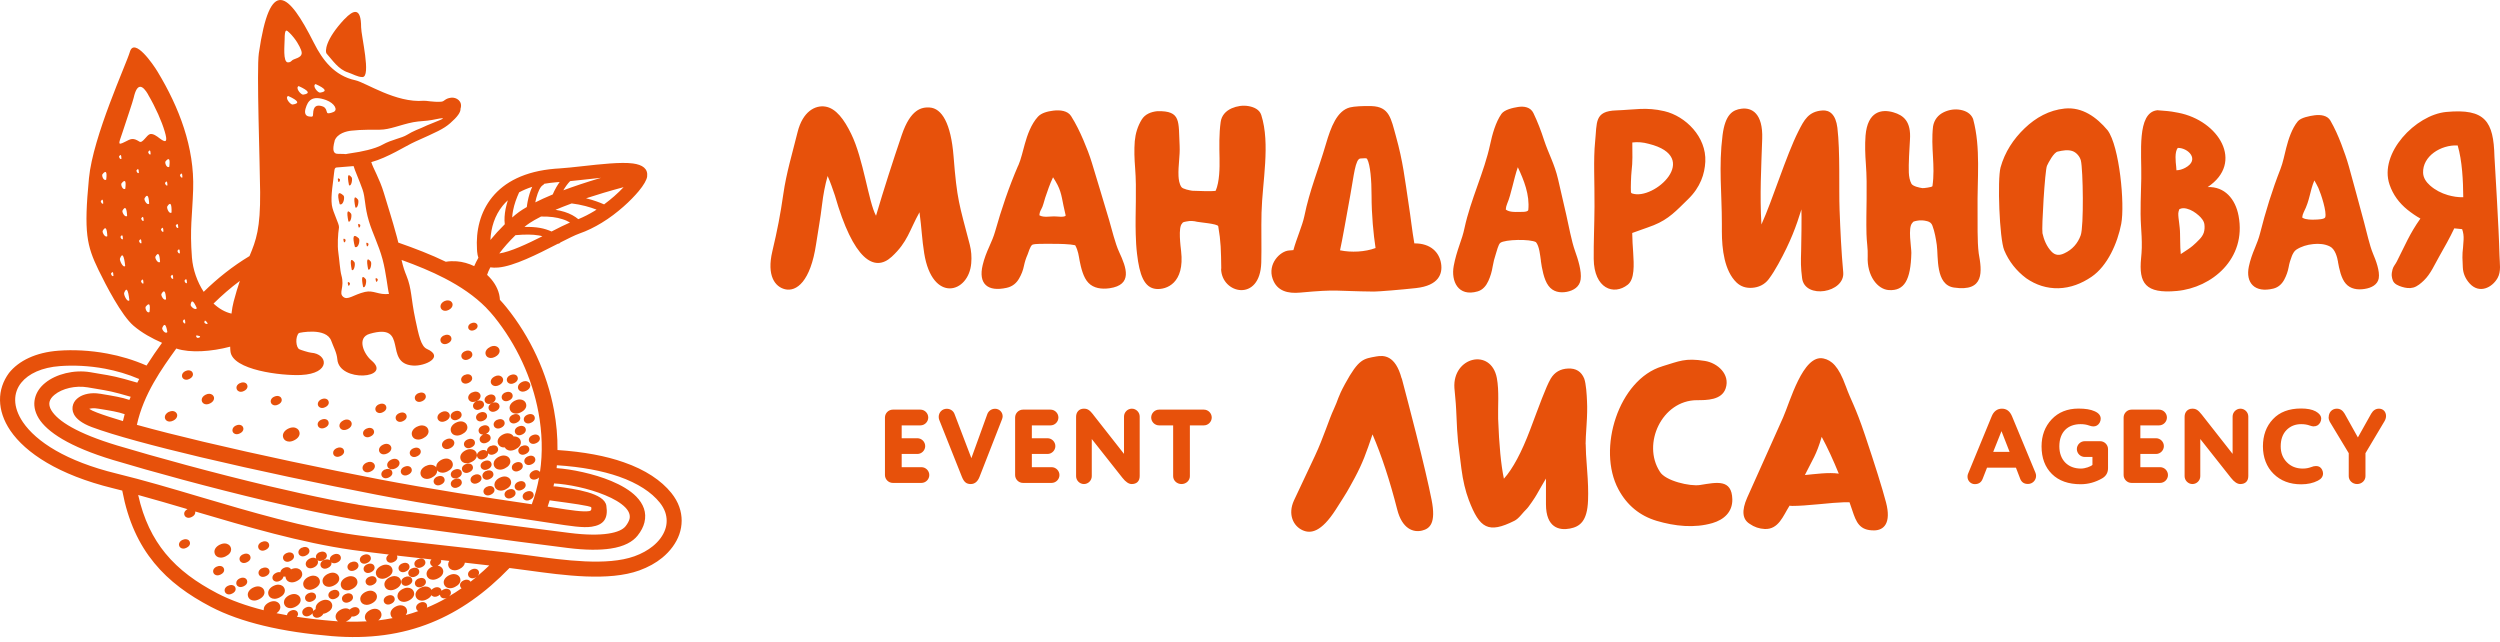 <?xml version="1.0" encoding="UTF-8"?> <svg xmlns="http://www.w3.org/2000/svg" width="331" height="85" viewBox="0 0 331 85" fill="none"><path fill-rule="evenodd" clip-rule="evenodd" d="M137.636 28.508C137.636 28.508 137.682 28.532 137.693 28.543C138.166 28.798 139.008 28.659 139.55 28.647C139.839 28.636 140.992 28.821 141.096 28.532C140.6 26.517 140.635 25.718 140.023 24.491C139.862 24.155 139.631 23.808 139.423 23.472C138.939 24.491 138.743 25.174 138.385 26.181C138.235 26.609 138.12 27.281 137.832 27.767C137.705 27.976 137.636 28.207 137.613 28.508H137.636ZM134.821 21.92C135.19 21.075 135.433 19.941 135.686 19.061C136.009 17.903 136.517 16.444 137.416 15.46C137.878 14.95 138.697 14.742 139.458 14.649C140.381 14.534 141.361 14.661 141.811 15.367C142.457 16.386 142.976 17.463 143.438 18.54C143.864 19.535 144.257 20.543 144.567 21.561C144.903 22.684 145.248 23.796 145.584 24.919C146.01 26.32 146.413 27.709 146.84 29.11C147.21 30.349 147.636 32.213 148.178 33.371C149.147 35.455 149.99 37.713 146.909 38.164C145.837 38.315 144.799 38.164 144.118 37.458C143.414 36.752 143.115 35.386 142.942 34.517C142.826 33.892 142.757 33.186 142.353 32.468C141.696 32.317 140.346 32.271 139.031 32.283C138.224 32.283 137.07 32.248 136.69 32.398C136.39 32.572 136.171 33.429 136.055 33.695C135.836 34.182 135.675 34.691 135.571 35.2C135.456 35.779 135.236 36.347 134.925 36.879C134.602 37.447 134.083 37.933 133.287 38.106C130.749 38.674 129.515 37.574 130.103 35.108C130.3 34.263 130.623 33.429 130.992 32.619C131.28 31.982 131.568 31.31 131.753 30.65C132.583 27.709 133.575 24.769 134.81 21.909L134.821 21.92ZM161.696 35.571C161.662 33.186 161.65 31.993 161.293 29.944C161.166 29.62 158.86 29.446 158.502 29.365C158.052 29.249 157.579 29.215 157.118 29.319C157.002 29.342 156.69 29.388 156.599 29.469C156.564 29.527 156.553 29.55 156.495 29.608C155.976 30.118 156.31 32.607 156.379 33.244C156.875 37.504 154.442 38.373 153.081 38.257C151.489 38.118 150.866 36.393 150.544 33.614C150.439 32.746 150.393 31.878 150.37 30.998C150.289 28.08 150.52 25.128 150.289 22.221C150.197 21.064 150.15 19.848 150.243 18.69C150.335 17.683 150.623 16.71 151.165 15.83C151.605 15.112 152.4 14.8 153.242 14.719C156.426 14.649 156.011 16.085 156.183 19.28C156.252 20.647 155.976 21.874 156.034 23.298C156.057 23.784 156.137 24.34 156.414 24.757C156.599 25.035 157.545 25.209 157.855 25.255C158.04 25.278 160.809 25.359 160.959 25.255C161.467 24.051 161.49 22.268 161.467 20.983C161.432 19.419 161.397 17.718 161.617 16.154C161.731 15.309 162.273 14.696 163.081 14.337C163.785 14.036 164.534 13.92 165.296 14.047C166.023 14.175 166.76 14.499 166.992 15.228C168.215 19.072 167.13 24.085 167.026 28.161C166.969 30.199 167.05 32.827 166.992 34.772C166.841 40.063 161.72 38.917 161.673 35.583L161.696 35.571ZM238.518 27.698C237.814 29.967 237.1 31.959 235.439 34.969C235.057 35.652 234.642 36.347 234.169 36.972C233.604 37.713 232.808 38.049 231.989 38.106C231.181 38.164 230.49 37.944 229.925 37.412C228.31 35.861 227.975 32.989 227.975 30.627V29.631C227.975 25.544 227.537 22.082 228.067 17.891C228.424 15.124 229.418 14.545 230.56 14.395C231.931 14.209 233.431 14.997 233.316 18.377C233.189 22.233 232.981 25.764 233.212 29.724C234.711 26.424 236.488 20.589 238.103 17.393C238.865 15.888 239.44 14.754 241.286 14.626C242.243 14.557 243.051 15.147 243.271 16.919C243.651 20.114 243.454 24.931 243.559 27.767C243.663 30.523 243.79 33.325 244.043 36.046C244.297 38.778 238.956 39.67 238.599 36.833C238.414 35.397 238.425 34.679 238.471 33.197C238.495 32.572 238.552 28.392 238.506 27.698H238.518ZM218.275 19.038C217.559 18.841 216.844 18.771 216.118 18.864C216.118 20.404 216.187 21.318 216.014 22.719C215.956 23.182 215.898 24.884 215.933 25.359C215.933 25.498 215.968 25.567 216.095 25.614C218.979 26.598 225.38 20.786 218.275 19.038ZM214.007 14.615C216.429 14.534 217.928 14.151 220.362 14.719C223.177 15.379 225.945 18.134 225.783 21.411C225.702 23.009 225.149 24.78 223.499 26.378C221.954 27.883 220.951 29.018 218.956 29.817C218.39 30.037 217.802 30.245 217.237 30.442C216.855 30.581 216.487 30.708 216.106 30.847C216.106 31.553 216.187 32.804 216.234 33.441C216.336 35.073 216.44 36.972 215.506 37.701C213.649 39.16 211.054 38.199 211.008 34.286C210.985 32.202 211.1 29.712 211.112 27.374C211.135 24.097 210.95 21.145 211.193 18.759C211.457 16.201 211.065 14.707 214.007 14.615ZM199.381 27.756C199.381 27.756 199.415 27.779 199.438 27.791C199.842 28.08 200.604 28.08 201.076 28.057C201.331 28.045 202.265 28.126 202.346 27.802C202.552 25.788 201.757 23.831 200.961 22.14C200.442 23.599 200.062 25.799 199.566 26.922C199.462 27.165 199.392 27.408 199.369 27.756H199.381ZM204.018 34.529C203.914 33.823 203.81 32.584 203.36 32.063C202.61 31.623 199.242 31.692 198.642 32.155C198.377 32.352 198.158 33.302 198.054 33.603C197.87 34.158 197.72 34.726 197.627 35.293C197.523 35.953 197.339 36.578 197.062 37.192C196.774 37.829 196.325 38.384 195.644 38.581C193.037 39.334 192.102 37.215 192.472 35.212C192.644 34.263 192.933 33.313 193.244 32.41C193.498 31.692 193.751 30.928 193.902 30.187C194.721 26.39 196.508 22.789 197.293 19.13C197.569 17.822 198.02 16.178 198.792 15.078C199.196 14.51 200.326 14.267 200.984 14.163C201.78 14.036 202.645 14.175 203.025 14.973C203.579 16.12 204.041 17.335 204.433 18.551C205.045 20.404 205.816 21.689 206.291 23.738C206.659 25.313 207.016 26.887 207.375 28.45C207.697 29.851 208.066 31.935 208.539 33.244C208.909 34.274 209.439 35.907 209.277 37.007C209.139 37.979 208.343 38.465 207.443 38.639C206.52 38.813 205.61 38.639 205.021 37.84C204.41 37.041 204.144 35.502 204.007 34.529H204.018ZM182.124 32.839C181.848 31.032 181.594 28.462 181.594 25.857C181.594 23.889 181.433 21.839 181.017 21.064C180.926 20.89 180.695 20.959 180.129 20.983C179.437 21.006 179.242 23.333 178.791 25.776C178.306 28.45 177.672 32.063 177.419 33.14C178.918 33.452 180.729 33.36 182.124 32.839ZM171.248 33.105C171.639 31.646 172.436 29.863 172.689 28.647C173.416 25.093 174.523 22.592 175.561 19.038C176.207 16.837 177.016 14.661 178.733 14.221C179.265 14.082 180.498 14.012 181.594 14.047C183.959 14.128 184.167 15.68 184.823 18.042C185.77 21.434 186 23.715 186.507 27.049C186.773 28.728 186.958 30.523 187.258 32.225C189.449 32.202 190.568 33.441 190.799 34.888C191.018 36.243 190.499 37.806 187.489 38.141C185.516 38.361 182.494 38.604 181.918 38.604C176.576 38.547 177.28 38.269 172.102 38.743C170.555 38.882 169.079 38.57 168.502 36.926C167.798 34.946 169.482 33.244 170.671 33.163L171.236 33.116L171.248 33.105ZM304.819 28.809C304.819 28.809 304.854 28.832 304.877 28.844C305.292 29.099 306.077 29.099 306.55 29.076C306.803 29.064 307.773 29.052 307.864 28.763C308.083 28.068 307.322 25.718 306.953 24.884C306.803 24.56 306.607 24.213 306.422 23.889C305.811 25.301 305.857 26.447 305.016 28.091C304.912 28.3 304.842 28.52 304.819 28.809ZM309.559 34.691C309.457 34.077 309.179 32.977 308.475 32.63C307.807 32.294 307.022 32.236 306.272 32.317C305.454 32.398 304.68 32.63 304.011 33.07C303.747 33.244 303.55 33.637 303.446 33.892C303.262 34.367 303.1 34.865 303.019 35.363C302.915 35.93 302.72 36.486 302.443 37.007C302.155 37.551 301.694 38.037 300.99 38.211C298.532 38.813 297.288 37.458 297.749 35.282C297.921 34.459 298.21 33.637 298.544 32.85C298.798 32.236 299.063 31.565 299.225 30.916C299.952 28.034 300.839 25.162 301.935 22.372C302.259 21.55 302.477 20.438 302.697 19.582C302.985 18.447 303.446 17.011 304.231 16.062C304.646 15.564 305.788 15.355 306.457 15.263C307.277 15.159 308.153 15.286 308.545 15.969C309.121 16.965 309.583 18.018 309.987 19.072C310.356 20.045 310.713 21.04 310.991 22.036C311.29 23.125 311.59 24.224 311.89 25.313C312.258 26.679 312.628 28.045 312.997 29.412C313.332 30.627 313.713 32.445 314.185 33.58C314.566 34.471 315.108 35.895 314.947 36.844C314.797 37.69 313.989 38.118 313.066 38.257C312.121 38.408 311.197 38.257 310.587 37.562C309.964 36.868 309.698 35.536 309.548 34.679L309.559 34.691ZM270.411 30.835C270.607 31.739 270.976 32.642 271.622 33.313C272.118 33.834 272.672 33.846 273.306 33.545C274.367 33.059 275.095 32.236 275.486 31.148C275.913 29.967 275.799 22.476 275.509 21.26C275.382 20.728 274.91 20.184 274.414 20.01C273.791 19.79 273.133 19.917 272.453 20.068C271.923 20.16 271.207 21.538 271.022 21.943C270.746 22.534 270.297 30.176 270.422 30.835H270.411ZM264.874 22.163C265.439 20.137 266.57 18.412 268.07 16.977C269.546 15.564 271.311 14.58 273.364 14.371C275.694 14.14 277.585 15.506 279.051 17.254C280.62 19.373 281.347 27.049 280.85 29.643C280.365 32.167 279.04 35.212 276.906 36.659C275.59 37.551 274.138 38.118 272.544 38.164C270.999 38.199 269.558 37.736 268.277 36.844C266.975 35.872 265.981 34.622 265.358 33.128C264.725 31.611 264.436 23.761 264.874 22.163ZM261.98 33.522C262.418 35.93 262.775 38.674 258.704 38.072C256.235 37.713 256.65 34.008 256.432 32.433C256.316 31.623 256.154 30.674 255.855 29.886C255.739 29.55 255.508 29.377 255.162 29.284C254.713 29.168 254.252 29.134 253.801 29.226C253.686 29.249 253.374 29.307 253.282 29.388C253.247 29.458 253.235 29.481 253.179 29.527C252.579 30.152 253.075 32.734 253.063 33.487C252.982 37.111 252.117 38.523 250.098 38.408C248.611 38.327 247.157 36.544 247.284 33.915C247.33 33.001 247.135 31.901 247.123 30.986C247.042 27.929 247.272 24.734 247.042 21.712C246.95 20.485 246.904 19.2 246.996 17.972C247.261 14.696 249.153 14.429 250.675 14.869C252.025 15.263 253.052 16.062 252.878 18.516C252.809 19.558 252.682 21.805 252.728 22.835C252.751 23.379 252.844 23.912 253.087 24.352C253.328 24.688 254.148 24.85 254.528 24.907C254.655 24.931 255.785 24.792 255.855 24.653C256.258 21.874 255.612 19.593 255.936 16.733C256.085 15.865 256.592 15.217 257.377 14.846C258.07 14.522 258.818 14.406 259.569 14.545C260.273 14.672 260.93 15.02 261.218 15.703C261.23 15.738 261.241 15.772 261.253 15.807C262.268 19.605 261.772 23.657 261.83 27.825C261.853 29.481 261.772 31.912 261.98 33.51V33.522ZM325.386 19.257C323.16 19.153 320.737 20.682 320.818 22.881C320.841 23.564 321.244 24.12 321.74 24.56C322.421 25.162 323.229 25.579 324.105 25.834C324.763 26.019 325.455 26.135 326.135 26.112C326.123 23.97 325.997 21.295 325.397 19.257H325.386ZM320.484 28.948C319.872 28.613 319.296 28.207 318.742 27.767C317.646 26.876 316.838 25.788 316.377 24.444C314.947 20.288 319.826 15.205 323.885 14.823C329.065 14.337 330.149 16.085 330.265 20.728C330.323 21.967 330.842 29.99 330.934 33.846C330.957 34.899 331.176 35.907 330.68 36.81C329.953 38.095 328.257 38.94 326.978 37.528C326.435 36.926 326.112 36.219 326.077 35.397C325.951 33.035 326.077 33.753 326.181 31.715C326.204 31.241 326.146 30.778 325.986 30.338C325.639 30.314 325.293 30.28 324.946 30.233C324.348 31.495 323.656 32.723 322.963 33.938C322.34 35.027 321.821 36.266 320.933 37.122C320.552 37.493 320.044 37.933 319.525 38.072C319.03 38.211 318.499 38.13 318.015 37.979C317.565 37.84 317 37.62 316.815 37.146C316.734 36.949 316.688 36.729 316.665 36.52C316.643 36.243 316.699 35.941 316.769 35.675C316.873 35.27 317.139 35.015 317.322 34.656C318.453 32.445 319.006 30.998 320.461 28.937L320.484 28.948ZM209.947 58.797C209.947 59.48 210.004 60.603 210.132 62.189C210.257 63.775 210.304 65.13 210.257 66.253C210.155 69.02 209.173 69.726 207.859 69.981C206.44 70.259 204.686 69.865 204.686 66.763C204.686 65.234 204.686 63.451 204.686 63.358C204.606 63.486 204.398 63.822 204.088 64.377C203.775 64.933 203.557 65.292 203.453 65.489C203.349 65.674 203.141 66.01 202.818 66.473C202.494 66.936 202.265 67.26 202.091 67.422C201.918 67.596 201.676 67.851 201.364 68.221C201.053 68.58 200.766 68.823 200.511 68.951C197.062 70.676 195.908 69.981 194.467 66.195C194.029 65.026 193.694 63.648 193.487 62.038C193.279 60.429 193.128 59.26 193.049 58.519C192.968 57.778 192.875 56.342 192.794 54.2C192.748 53.135 192.621 52.186 192.563 51.364C192.299 47.253 197.409 46.014 198.181 50.044C198.505 51.722 198.308 53.934 198.354 55.451C198.481 58.924 198.734 61.564 199.116 63.382C200.291 62.073 201.457 59.897 202.599 56.875C203.741 53.853 204.686 51.19 205.321 50.125C205.828 49.279 206.601 48.828 207.628 48.793C208.666 48.747 209.37 49.198 209.75 50.125C210.004 50.843 210.085 52.255 210.12 53.123C210.166 53.992 210.143 55.022 210.062 56.238C209.981 57.442 209.935 58.299 209.935 58.808L209.947 58.797ZM243.454 62.71C242.729 60.927 241.978 59.295 241.193 57.836C240.479 60.267 240.005 60.788 238.967 62.895C240.306 62.768 242.129 62.513 243.454 62.71ZM244.367 51.086C245.104 53.135 245.6 53.667 246.938 57.651C248.264 61.599 249.188 64.551 249.707 66.508C250.434 69.275 249.418 70.213 248.138 70.224C246.2 70.247 245.762 69.136 245.243 67.573C245.127 67.214 245 66.855 244.874 66.496C244.631 66.496 244.411 66.496 244.205 66.496C243.362 66.531 242.208 66.612 240.767 66.763C239.314 66.901 238.184 66.983 237.341 66.983C237.204 66.983 237.065 66.983 236.938 66.948L236.891 67.029C236.096 68.279 235.485 70.12 233.65 70.039C232.923 70.004 232.265 69.784 231.655 69.356C230.685 68.754 230.571 67.608 231.32 65.906C231.943 64.528 232.751 62.722 233.754 60.475C234.758 58.229 235.543 56.493 236.085 55.265C236.972 53.297 238.703 46.86 241.425 47.462C242.497 47.693 243.431 48.492 244.367 51.097V51.086ZM220.063 48.504C222.369 47.809 223.107 47.369 225.725 47.786C227.398 48.052 229.094 49.546 228.482 51.41C227.963 52.984 225.991 52.984 224.664 52.984C220.017 53.008 217.386 58.785 219.762 62.444C220.466 63.671 223.777 64.424 225.079 64.215C227.306 63.856 229.29 63.393 229.36 66.103C229.394 67.816 228.218 68.812 226.74 69.252C224.33 69.958 221.736 69.669 219.347 68.962C217.11 68.291 215.414 66.901 214.283 64.794C211.399 59.434 214.33 50.229 220.075 48.504H220.063ZM185.597 50.102C186.081 51.954 186.82 54.733 187.477 57.349C188.434 61.135 189.127 64.076 189.542 66.172C190.153 69.263 189.322 69.993 188.284 70.247C187.107 70.537 185.643 70.004 184.997 67.48C184.017 63.636 182.921 60.302 181.721 57.512C181.329 58.681 180.971 59.7 180.625 60.58C180.28 61.448 179.863 62.34 179.379 63.243C178.895 64.146 178.538 64.771 178.33 65.13C178.123 65.477 177.626 66.276 176.842 67.492C174.938 70.444 173.555 70.699 172.459 70.201C171.248 69.657 170.463 68.117 171.329 66.242C172.021 64.748 172.955 62.791 174.097 60.36C175.239 57.928 175.966 55.497 176.599 54.165C177.222 52.834 177.05 52.73 178.088 50.819C179.91 47.485 180.521 47.508 182.217 47.195C183.185 47.022 184.744 46.987 185.574 50.102H185.597ZM288.163 22.546C288.566 22.534 288.959 22.418 289.34 22.21C291.3 21.145 289.708 19.558 288.336 19.582C287.898 20.126 288.059 21.422 288.128 22.082C288.14 22.233 288.151 22.384 288.163 22.546ZM288.74 33.637C288.855 33.568 288.959 33.487 289.075 33.417C289.478 33.151 289.94 32.862 290.308 32.549C290.609 32.294 290.908 32.005 291.174 31.727C291.439 31.461 291.67 31.148 291.786 30.789C291.888 30.453 291.911 30.095 291.865 29.724C291.82 29.261 291.45 28.832 291.116 28.532C290.655 28.126 290.136 27.779 289.536 27.628C289.178 27.536 288.855 27.536 288.543 27.698C288.475 27.883 288.406 28.103 288.406 28.242C288.394 28.601 288.464 29.076 288.51 29.435C288.566 29.909 288.636 30.43 288.636 30.893C288.647 31.287 288.659 31.704 288.659 32.109C288.659 32.584 288.682 33.07 288.728 33.545C288.728 33.58 288.728 33.614 288.728 33.649L288.74 33.637ZM285.58 14.591C287.021 14.73 286.963 14.649 288.394 14.927C293.769 15.958 297.183 21.515 292.293 24.769C294.542 24.676 295.972 26.343 296.387 28.578C297.46 34.263 292.847 38.095 288.221 38.523C284.034 38.917 283.157 37.481 283.481 34.182C283.527 33.73 283.56 33.267 283.572 32.804C283.583 32.306 283.572 31.796 283.55 31.299C283.527 30.824 283.504 30.349 283.469 29.875C283.342 27.883 283.469 25.637 283.504 23.634C283.572 20.288 282.892 14.95 285.58 14.603V14.591ZM109.572 23.287C109.952 24.143 110.264 25.058 110.541 25.88C112.975 34.378 115.754 36.127 118.073 33.985C120.184 32.028 120.391 30.534 121.741 28.103C122.029 30.199 122.064 31.692 122.364 33.533C123.436 40.202 128.281 38.824 128.592 34.842C128.662 34.02 128.604 33.186 128.396 32.387C126.989 26.991 126.712 26.529 126.251 20.693C125.905 16.34 124.705 14.325 123.067 14.232C122.029 14.175 120.564 14.441 119.399 17.856C118.223 21.318 116.989 25.139 115.985 28.566C114.993 26.76 114.324 21.04 112.698 17.729C111.786 15.853 110.691 14.313 109.237 14.105C107.968 13.92 106.284 14.707 105.592 17.521C104.877 20.415 104.116 22.881 103.712 25.695C103.32 28.416 102.928 30.442 102.259 33.267C101.486 36.532 102.628 37.968 103.92 38.292C105.454 38.674 107.311 37.261 108.049 32.329C108.361 30.233 108.591 29.157 108.845 27.049C108.995 25.799 109.226 24.525 109.583 23.287H109.572Z" fill="#E7510B"></path><path d="M308.309 55.231C308.309 55.463 308.366 55.66 308.459 55.833L310.973 60.001V63.047C310.973 63.614 311.459 64.088 312.08 64.088C312.703 64.088 313.188 63.614 313.188 63.047V60.001L315.703 55.775C315.842 55.544 315.911 55.301 315.911 55.081C315.911 54.525 315.541 54.108 314.976 54.108C314.549 54.108 314.204 54.328 313.949 54.768L312.184 57.917L310.419 54.756C310.166 54.328 309.832 54.108 309.393 54.108C308.737 54.108 308.32 54.629 308.32 55.231H308.309ZM306.348 56.447C306.717 56.447 306.995 56.285 307.19 55.949C307.282 55.775 307.329 55.602 307.329 55.428C307.329 55.058 307.076 54.733 306.601 54.467C306.106 54.201 305.459 54.085 304.664 54.085C303.061 54.085 301.815 54.56 300.939 55.498C300.05 56.435 299.612 57.651 299.612 59.098C299.612 60.545 300.085 61.819 301.02 62.734C301.954 63.66 303.177 64.123 304.676 64.123C305.529 64.123 306.267 63.961 306.89 63.637C307.352 63.405 307.571 63.081 307.571 62.676C307.571 62.526 307.525 62.352 307.444 62.19C307.282 61.865 307.018 61.703 306.648 61.703C306.441 61.703 306.221 61.75 306.001 61.842C305.656 61.97 305.299 62.039 304.894 62.039C304.03 62.039 303.326 61.761 302.784 61.206C302.241 60.661 301.965 59.955 301.965 59.098C301.965 58.172 302.23 57.454 302.737 56.933C303.245 56.424 303.879 56.157 304.676 56.157C305.102 56.157 305.471 56.215 305.818 56.343C306.025 56.412 306.198 56.459 306.36 56.459L306.348 56.447ZM291.515 54.895C291.031 54.282 290.753 54.108 290.269 54.108C289.623 54.108 289.242 54.583 289.242 55.173V63.047C289.242 63.614 289.715 64.088 290.28 64.088C290.846 64.088 291.318 63.614 291.318 63.047V58.126L295.379 63.266C295.806 63.811 296.22 64.088 296.612 64.088C297.258 64.088 297.675 63.73 297.675 63.023V55.15C297.675 54.583 297.201 54.108 296.635 54.108C296.07 54.108 295.597 54.583 295.597 55.15V60.094L291.515 54.895ZM283.382 60.105H285.459C286.025 60.105 286.497 59.631 286.497 59.063C286.497 58.496 286.025 58.022 285.459 58.022H283.382V56.32H285.863C286.428 56.32 286.901 55.845 286.901 55.277C286.901 54.71 286.428 54.235 285.863 54.235H282.207C281.641 54.235 281.167 54.71 281.167 55.277V62.896C281.167 63.463 281.641 63.938 282.207 63.938H286.001C286.567 63.938 287.039 63.463 287.039 62.896C287.039 62.329 286.567 61.854 286.001 61.854H283.382V60.094V60.105ZM270.302 59.098C270.302 60.638 270.763 61.854 271.675 62.757C272.586 63.66 273.855 64.112 275.482 64.112C276.485 64.112 277.442 63.845 278.343 63.324C278.85 63.023 279.103 62.572 279.103 61.993V59.457C279.103 58.89 278.63 58.415 278.065 58.415H276.012C275.447 58.415 274.974 58.89 274.974 59.457C274.974 60.025 275.447 60.499 276.012 60.499H277.039V61.553C276.807 61.773 276.07 62.039 275.516 62.039C273.786 62.039 272.656 60.893 272.656 59.098C272.656 57.176 273.798 56.157 275.47 56.157C275.897 56.157 276.265 56.215 276.612 56.343C276.819 56.412 276.992 56.459 277.154 56.459C277.523 56.459 277.8 56.296 277.996 55.961C278.088 55.787 278.134 55.613 278.134 55.44C278.134 55.011 277.857 54.675 277.315 54.444C276.807 54.212 276.105 54.096 275.204 54.096C273.728 54.096 272.54 54.571 271.641 55.521C270.74 56.482 270.302 57.686 270.302 59.11V59.098ZM263.901 59.828L264.997 57.084L266.069 59.828H263.901ZM267.464 63.371C267.649 63.845 267.983 64.077 268.502 64.077C269.114 64.077 269.576 63.579 269.576 63.012C269.576 62.873 269.553 62.734 269.495 62.595L266.392 55.115C266.104 54.432 265.666 54.108 265.054 54.108C264.443 54.108 263.959 54.456 263.693 55.139L260.567 62.734C260.521 62.826 260.498 62.965 260.498 63.127C260.498 63.637 260.913 64.1 261.466 64.1C261.974 64.1 262.321 63.868 262.504 63.394L263.081 61.923H266.911L267.476 63.394L267.464 63.371ZM159.396 56.32C159.961 56.32 160.434 55.845 160.434 55.277C160.434 54.71 159.961 54.235 159.396 54.235H153.456C152.891 54.235 152.418 54.71 152.418 55.277C152.418 55.845 152.891 56.32 153.456 56.32H155.325V63.047C155.325 63.614 155.81 64.088 156.433 64.088C157.054 64.088 157.54 63.614 157.54 63.047V56.32H159.408H159.396ZM144.748 54.895C144.263 54.282 143.986 54.108 143.502 54.108C142.856 54.108 142.475 54.583 142.475 55.173V63.047C142.475 63.614 142.948 64.088 143.513 64.088C144.078 64.088 144.551 63.614 144.551 63.047V58.126L148.612 63.266C149.038 63.811 149.453 64.088 149.835 64.088C150.48 64.088 150.896 63.73 150.896 63.023V55.15C150.896 54.583 150.422 54.108 149.857 54.108C149.293 54.108 148.819 54.583 148.819 55.15V60.094L144.736 54.895H144.748ZM136.616 60.105H138.692C139.257 60.105 139.73 59.631 139.73 59.063C139.73 58.496 139.257 58.022 138.692 58.022H136.616V56.32H139.095C139.661 56.32 140.134 55.845 140.134 55.277C140.134 54.71 139.661 54.235 139.095 54.235H135.439C134.874 54.235 134.401 54.71 134.401 55.277V62.896C134.401 63.463 134.874 63.938 135.439 63.938H139.234C139.799 63.938 140.272 63.463 140.272 62.896C140.272 62.329 139.799 61.854 139.234 61.854H136.616V60.094V60.105ZM124.285 55.185C124.285 55.335 124.308 55.463 124.354 55.59L127.353 63.127C127.642 63.845 127.965 64.088 128.53 64.088C129.049 64.088 129.441 63.764 129.683 63.151L132.682 55.474C132.728 55.335 132.751 55.208 132.751 55.115C132.751 54.571 132.313 54.12 131.748 54.12C131.286 54.12 130.883 54.398 130.721 54.826L128.61 60.661L126.384 54.826C126.234 54.398 125.819 54.12 125.358 54.12C124.735 54.12 124.285 54.606 124.285 55.197V55.185ZM119.383 60.105H121.459C122.024 60.105 122.497 59.631 122.497 59.063C122.497 58.496 122.024 58.022 121.459 58.022H119.383V56.32H121.863C122.428 56.32 122.901 55.845 122.901 55.277C122.901 54.71 122.428 54.235 121.863 54.235H118.206C117.641 54.235 117.168 54.71 117.168 55.277V62.896C117.168 63.463 117.641 63.938 118.206 63.938H122.001C122.566 63.938 123.039 63.463 123.039 62.896C123.039 62.329 122.566 61.854 122.001 61.854H119.383V60.094V60.105Z" fill="#E7510B"></path><path fill-rule="evenodd" clip-rule="evenodd" d="M45.609 2.539C46.797 1.277 47.812 0.918 47.812 3.604C47.812 4.704 49.173 10.203 47.985 10.203C47.351 10.203 46.659 9.775 46.082 9.59C44.813 9.196 44.029 7.98 43.256 7.112C43.002 6.823 43.071 5.236 45.609 2.527V2.539ZM44.294 18.655C44.652 17.648 45.886 17.37 46.52 17.301C47.904 17.139 49.531 17.185 50.269 17.173C51.618 17.173 53.003 16.513 54.721 16.178C55.563 16.015 56.359 16.05 57.236 15.877C57.928 15.738 58.632 15.587 58.643 15.691C58.655 15.796 56.532 16.548 55.782 16.942C55.748 16.953 54.606 17.393 53.902 17.845C53.164 18.308 51.884 18.459 50.627 19.165C49.611 19.732 47.731 20.114 46.59 20.265C45.943 20.346 45.943 20.392 45.794 20.404C45.678 20.404 45.39 20.357 44.778 20.369C44.133 20.392 43.971 19.906 44.306 18.655H44.294ZM38.354 4.368C37.938 3.963 37.685 3.685 37.685 5.259C37.685 5.908 37.431 8.258 38.123 8.258C38.573 8.258 38.538 8.004 38.907 7.865C39.623 7.598 40.165 7.401 39.865 6.626C39.645 6.07 39.207 5.225 38.342 4.356L38.354 4.368ZM19.61 12.507C18.906 11.303 18.168 10.852 17.695 12.959C17.58 13.457 16.784 15.796 16.219 17.521C15.734 18.991 15.48 19.327 16.565 18.771C17.314 18.389 17.591 18.192 18.456 18.748C18.883 19.026 19.414 17.857 19.875 17.752C20.279 17.671 20.74 18.007 21.155 18.331C22.09 19.037 22.182 18.667 21.801 17.382C21.421 16.097 20.636 14.279 19.598 12.507H19.61ZM40.142 12.53C41.099 12.392 40.937 12.021 39.542 11.396C39.057 11.639 39.853 12.565 40.142 12.53ZM38.746 13.839C39.703 13.7 39.542 13.329 38.146 12.704C37.661 12.947 38.458 13.874 38.746 13.839ZM44.098 14.846C43.983 14.893 43.867 14.939 43.752 14.962C43.406 15.043 43.314 15.02 43.256 14.765C43.152 14.314 42.944 14.152 42.633 14.059C41.895 13.839 41.491 14.082 41.456 15.043C41.445 15.483 41.387 15.471 40.937 15.425C40.43 15.367 40.28 14.95 40.465 14.348C40.764 13.341 41.295 12.565 43.175 13.248C44.329 13.677 44.801 14.603 44.109 14.846H44.098ZM42.379 12.264C43.337 12.125 43.175 11.755 41.779 11.13C41.295 11.373 42.091 12.299 42.379 12.264ZM46.82 21.99L44.836 22.152C44.409 22.187 44.294 22.106 44.225 22.939C44.133 24.016 43.763 25.915 43.937 27.154C44.075 28.126 44.94 29.678 44.882 30.106C44.744 31.009 44.652 32.468 44.801 33.475C44.928 34.355 45.021 35.814 45.205 36.462C45.655 38.037 44.813 38.755 45.424 39.288C46.024 39.82 46.785 39.01 48.32 38.651C49.485 38.385 50.096 39.079 51.503 38.917C51.33 38.327 51.123 36.08 50.65 34.332C50.13 32.41 49.346 30.94 48.85 29.307C48.25 27.327 48.4 26.227 47.997 25.081C47.57 23.866 46.981 22.58 46.82 22.002V21.99ZM47.501 31.553C46.797 30.905 46.612 31.252 46.993 32.7C47.489 32.92 47.708 31.75 47.501 31.553ZM47.397 26.424C46.912 25.834 46.785 26.146 47.051 27.466C47.385 27.675 47.547 26.598 47.397 26.424ZM46.474 28.277C45.989 27.686 45.863 27.999 46.128 29.319C46.462 29.527 46.624 28.451 46.474 28.277ZM49.092 34.633C48.608 34.043 48.481 34.355 48.746 35.675C49.081 35.884 49.242 34.807 49.092 34.633ZM46.924 34.703C46.439 34.112 46.313 34.425 46.578 35.745C46.912 35.953 47.074 34.876 46.924 34.703ZM48.758 32.237C48.504 32.028 48.435 32.132 48.573 32.607C48.758 32.676 48.839 32.294 48.758 32.237ZM45.724 31.704C45.471 31.495 45.401 31.6 45.54 32.074C45.724 32.144 45.805 31.762 45.724 31.704ZM48.423 36.96C47.939 36.37 47.812 36.682 48.077 38.002C48.412 38.211 48.573 37.134 48.423 36.96ZM46.555 23.483C46.07 22.893 45.943 23.206 46.209 24.526C46.543 24.734 46.705 23.657 46.555 23.483ZM47.674 29.747C47.42 29.539 47.351 29.643 47.489 30.118C47.674 30.187 47.754 29.805 47.674 29.747ZM46.301 37.447C46.047 37.238 45.978 37.343 46.117 37.817C46.301 37.887 46.382 37.505 46.301 37.447ZM49.981 36.926C49.727 36.717 49.658 36.822 49.796 37.296C49.981 37.366 50.061 36.983 49.981 36.926ZM44.986 23.715C44.732 23.507 44.663 23.611 44.801 24.085C44.986 24.155 45.067 23.773 44.986 23.715ZM45.482 25.892C44.778 25.243 44.594 25.591 44.975 27.038C45.471 27.258 45.69 26.088 45.482 25.892ZM21.328 30.326C21.525 30.025 21.628 30.118 21.64 30.662C21.479 30.801 21.271 30.419 21.328 30.326ZM18.71 28.89C18.906 28.589 19.01 28.682 19.021 29.226C18.86 29.354 18.652 28.983 18.71 28.89ZM22.62 36.555C22.816 36.254 22.92 36.347 22.932 36.891C22.77 37.03 22.563 36.648 22.62 36.555ZM18.687 37.18C18.883 36.879 18.987 36.972 18.998 37.516C18.837 37.655 18.629 37.273 18.687 37.18ZM18.076 22.557C18.272 22.256 18.376 22.349 18.387 22.893C18.226 23.032 18.018 22.65 18.076 22.557ZM13.6 30.558C13.946 29.944 14.154 30.141 14.212 31.264C13.912 31.53 13.496 30.743 13.6 30.558ZM16.092 24.271C16.553 23.703 16.726 23.912 16.588 24.989C16.242 25.22 15.953 24.444 16.092 24.271ZM15.884 34.228C16.184 33.452 16.415 33.742 16.576 35.212C16.299 35.536 15.792 34.459 15.884 34.228ZM13.566 23.067C14.015 22.511 14.2 22.708 14.062 23.785C13.716 24.016 13.427 23.24 13.566 23.067ZM13.358 26.61C13.554 26.308 13.658 26.401 13.669 26.945C13.508 27.084 13.3 26.702 13.358 26.61ZM15.965 31.322C16.161 31.021 16.265 31.113 16.276 31.658C16.115 31.797 15.907 31.414 15.965 31.322ZM16.438 38.778C16.738 38.002 16.968 38.292 17.13 39.762C16.853 40.087 16.346 39.01 16.438 38.778ZM19.298 40.596C19.76 40.029 19.933 40.237 19.794 41.314C19.448 41.545 19.16 40.77 19.298 40.596ZM21.479 43.421C21.755 42.749 21.986 42.9 22.159 43.965C21.894 44.289 21.398 43.618 21.479 43.421ZM24.224 42.46C24.42 42.159 24.524 42.252 24.535 42.796C24.374 42.935 24.166 42.553 24.224 42.46ZM22.148 27.327C22.551 26.702 22.747 26.934 22.713 28.138C22.39 28.404 22.032 27.524 22.148 27.327ZM15.769 20.693C15.965 20.392 16.069 20.485 16.08 21.029C15.919 21.168 15.711 20.786 15.769 20.693ZM23.843 23.148C24.039 22.847 24.143 22.939 24.154 23.483C23.993 23.622 23.785 23.24 23.843 23.148ZM21.917 21.365C22.378 20.809 22.551 21.017 22.413 22.082C22.067 22.314 21.778 21.538 21.917 21.365ZM14.707 36.196C14.904 35.895 15.008 35.988 15.019 36.532C14.858 36.671 14.65 36.289 14.707 36.196ZM24.443 37.134C24.639 36.833 24.743 36.926 24.754 37.47C24.593 37.609 24.385 37.227 24.443 37.134ZM23.289 29.828C23.485 29.527 23.589 29.62 23.601 30.164C23.439 30.291 23.232 29.921 23.289 29.828ZM16.219 27.883C16.565 27.269 16.772 27.466 16.83 28.589C16.542 28.856 16.115 28.068 16.219 27.883ZM21.375 38.917C21.721 38.303 21.928 38.5 21.986 39.623C21.698 39.89 21.271 39.102 21.375 38.917ZM20.579 33.973C20.925 33.36 21.132 33.556 21.19 34.679C20.902 34.946 20.475 34.158 20.579 33.973ZM25.239 40.353C25.343 39.647 25.608 39.774 26.058 40.804C25.873 41.163 25.204 40.561 25.239 40.353ZM19.137 26.262C19.483 25.649 19.691 25.845 19.748 26.968C19.46 27.235 19.033 26.448 19.137 26.262ZM21.859 24.201C22.055 23.9 22.159 23.993 22.171 24.537C22.009 24.676 21.801 24.294 21.859 24.201ZM19.633 20.091C19.829 19.79 19.933 19.883 19.944 20.427C19.783 20.566 19.575 20.184 19.633 20.091ZM23.509 33.186C23.705 32.885 23.808 32.978 23.82 33.522C23.658 33.661 23.451 33.279 23.509 33.186ZM27.061 42.703C27.061 42.344 27.2 42.367 27.5 42.807C27.442 43.004 27.061 42.807 27.061 42.703ZM26.058 44.695C25.839 44.405 25.965 44.336 26.485 44.521C26.554 44.718 26.127 44.787 26.058 44.695ZM18.422 31.855C18.618 31.553 18.722 31.646 18.733 32.19C18.572 32.329 18.364 31.947 18.422 31.855ZM66.833 29.701C66.752 29.041 66.81 28.358 66.937 27.675C67.017 27.281 67.121 26.899 67.236 26.517C66.983 26.748 66.764 26.98 66.556 27.235C65.495 28.543 65.01 30.141 64.93 31.773C65.483 31.09 66.118 30.396 66.821 29.701H66.833ZM69.751 27.397C69.774 27.154 69.82 26.911 69.866 26.656C69.993 25.996 70.201 25.301 70.466 24.734C69.82 24.942 69.255 25.186 68.736 25.463C68.401 26.193 68.09 27.026 67.929 27.872C67.871 28.184 67.825 28.497 67.813 28.798C67.952 28.682 68.079 28.566 68.217 28.451C68.413 28.288 68.863 27.918 69.751 27.409V27.397ZM71.793 31.276C71.643 31.229 71.481 31.194 71.32 31.171C70.524 31.032 69.543 31.021 68.251 31.137C67.409 31.959 66.683 32.781 66.106 33.556C67.594 33.336 69.797 32.294 71.804 31.287L71.793 31.276ZM75.461 29.458C75.184 29.296 74.849 29.134 74.457 29.018C73.719 28.775 72.785 28.647 71.631 28.67C70.293 29.354 69.716 29.805 69.52 29.979L69.439 30.048C70.236 30.025 70.904 30.072 71.504 30.176C72.07 30.28 72.566 30.442 73.027 30.65C73.95 30.176 74.792 29.747 75.472 29.458H75.461ZM75.484 23.981C75.172 24.294 74.849 24.745 74.584 25.197C75.945 24.688 77.595 24.132 79.579 23.541C78.829 23.611 78.056 23.703 77.318 23.785C76.683 23.854 76.06 23.923 75.484 23.981ZM73.177 25.753C73.304 25.452 73.465 25.116 73.661 24.78C73.8 24.549 73.938 24.317 74.1 24.097C73.984 24.097 73.823 24.12 73.638 24.132C73.085 24.178 72.566 24.248 72.081 24.329H72.07C72 24.421 71.931 24.491 71.839 24.537C71.781 24.572 71.712 24.641 71.643 24.722C71.297 25.162 71.031 26.007 70.87 26.795C71.181 26.633 71.527 26.471 71.908 26.297C72.3 26.123 72.715 25.938 73.188 25.741L73.177 25.753ZM78.99 27.756C78.54 27.582 78.044 27.42 77.514 27.281C76.914 27.131 76.291 27.003 75.691 26.934C74.884 27.235 74.169 27.513 73.546 27.779C73.984 27.848 74.388 27.941 74.757 28.057C75.518 28.3 76.107 28.636 76.568 29.018C77.306 28.717 78.021 28.346 78.69 27.941C78.794 27.883 78.886 27.825 78.979 27.756H78.99ZM77.606 26.262L77.768 26.297C78.575 26.505 79.348 26.783 79.982 27.061C80.467 26.702 80.916 26.332 81.332 25.973C81.793 25.567 82.209 25.162 82.566 24.78C80.663 25.29 79.025 25.788 77.606 26.251V26.262ZM72.773 66.253C72.692 66.531 72.6 66.797 72.508 67.075L73.408 67.214C75.611 67.561 77.191 67.805 78.033 67.666C78.252 67.631 78.333 67.492 78.287 67.179C78.252 66.982 75.299 66.589 73.5 66.346C73.234 66.311 72.992 66.276 72.773 66.242V66.253ZM18.168 50.68C18.26 50.518 18.341 50.345 18.433 50.183C16.922 49.534 15.388 49.094 13.912 48.816C11.755 48.411 9.702 48.342 7.96 48.469C5.537 48.643 3.773 49.476 2.815 50.669C2.273 51.34 1.996 52.139 2.008 52.996C2.019 53.899 2.354 54.883 3.034 55.891C4.788 58.472 8.744 61.066 15.434 62.699C19.033 63.578 22.747 64.678 26.531 65.802C33.301 67.805 40.303 69.877 47.028 70.826C49.611 71.197 53.164 71.591 57.767 72.1C60.569 72.413 63.764 72.772 67.213 73.165C68.067 73.269 69.082 73.408 70.132 73.547C74.769 74.184 80.374 74.948 83.996 73.651C84.965 73.304 85.784 72.841 86.442 72.308C87.238 71.66 87.791 70.907 88.068 70.109C88.333 69.356 88.333 68.569 88.068 67.793C87.918 67.365 87.676 66.948 87.353 66.543C86.246 65.165 84.458 63.984 81.955 63.104C79.752 62.34 77.018 61.807 73.731 61.599L73.696 61.981C75.657 62.12 78.564 62.699 80.928 63.683C82.255 64.239 83.431 64.922 84.239 65.744C85.184 66.716 85.646 67.851 85.323 69.171C85.184 69.738 84.885 70.329 84.412 70.919C83.777 71.718 82.647 72.366 80.836 72.633C79.44 72.841 77.595 72.853 75.184 72.552C70.512 71.973 66.579 71.44 62.577 70.896C58.828 70.386 55.044 69.877 50.546 69.31C46.382 68.789 40.857 67.654 35.216 66.311C27.742 64.54 20.014 62.421 14.973 60.904C9.136 59.144 6.218 57.164 5.122 55.381C4.569 54.467 4.43 53.575 4.626 52.753C4.811 51.954 5.295 51.248 5.987 50.692C7.418 49.523 9.805 48.921 11.951 49.279L13.035 49.465C14.915 49.777 15.388 49.847 18.191 50.669L18.168 50.68ZM17.141 52.927C17.199 52.788 17.245 52.66 17.303 52.533C14.881 51.827 14.408 51.757 12.689 51.468L11.593 51.282C9.99 51.016 8.237 51.433 7.222 52.267C6.876 52.544 6.633 52.869 6.553 53.216C6.483 53.54 6.553 53.922 6.806 54.339C7.671 55.752 10.221 57.384 15.515 58.982C20.533 60.487 28.215 62.606 35.643 64.366C41.26 65.697 46.728 66.82 50.765 67.33C55.621 67.944 59.255 68.43 62.819 68.916C66.591 69.425 70.316 69.923 75.403 70.56C77.618 70.838 79.29 70.838 80.513 70.653C81.759 70.468 82.474 70.109 82.82 69.68C83.097 69.333 83.27 68.997 83.35 68.708C83.477 68.163 83.247 67.654 82.785 67.179C82.185 66.566 81.228 66.022 80.132 65.57C77.894 64.632 75.138 64.1 73.361 64.007L73.281 64.401C73.408 64.401 73.569 64.401 73.765 64.424C76.13 64.736 80.028 65.269 80.282 66.959C80.547 68.696 79.902 69.495 78.333 69.738C77.203 69.912 75.495 69.645 73.096 69.275C72.496 69.182 71.85 69.078 70.812 68.928C67.513 68.453 63.972 67.92 60.339 67.33C56.751 66.751 53.199 66.149 49.923 65.512C42.598 64.1 33.947 62.282 26.577 60.533C20.394 59.063 15.077 57.639 12.135 56.539C10.82 56.041 10.094 55.439 9.794 54.86C9.563 54.409 9.54 53.957 9.69 53.529C9.817 53.158 10.082 52.846 10.44 52.602C11.074 52.162 12.124 51.942 13.208 52.128H13.243C15.169 52.452 16.103 52.602 17.13 52.95L17.141 52.927ZM64.883 45.933C65.276 45.737 65.633 45.771 65.864 45.933C65.956 45.991 66.025 46.084 66.083 46.177C66.129 46.269 66.152 46.385 66.152 46.489C66.141 46.755 65.956 47.045 65.541 47.253C65.137 47.462 64.78 47.427 64.549 47.277C64.457 47.207 64.387 47.126 64.341 47.033C64.295 46.941 64.272 46.825 64.272 46.721C64.284 46.443 64.468 46.142 64.883 45.945V45.933ZM36.312 52.521C36.612 52.371 36.889 52.406 37.073 52.521C37.142 52.568 37.212 52.637 37.246 52.718C37.281 52.799 37.304 52.88 37.304 52.973C37.304 53.181 37.154 53.413 36.831 53.563C36.52 53.726 36.243 53.691 36.07 53.563C36.001 53.517 35.931 53.448 35.897 53.367C35.862 53.285 35.839 53.204 35.839 53.112C35.851 52.892 35.989 52.66 36.312 52.51V52.521ZM45.459 55.659C45.805 55.485 46.117 55.52 46.313 55.659C46.393 55.717 46.462 55.786 46.509 55.879C46.555 55.96 46.578 56.064 46.566 56.157C46.555 56.389 46.393 56.643 46.036 56.817C45.678 56.99 45.378 56.967 45.182 56.828C45.102 56.771 45.032 56.701 44.998 56.608C44.951 56.528 44.928 56.423 44.94 56.331C44.951 56.087 45.113 55.833 45.471 55.659H45.459ZM27.234 52.255C27.58 52.081 27.88 52.116 28.088 52.255C28.169 52.313 28.238 52.383 28.284 52.475C28.33 52.556 28.353 52.66 28.341 52.753C28.33 52.985 28.169 53.239 27.811 53.413C27.465 53.587 27.154 53.563 26.957 53.425C26.877 53.367 26.807 53.297 26.761 53.204C26.715 53.123 26.704 53.019 26.704 52.927C26.715 52.683 26.877 52.429 27.234 52.255ZM38.181 56.747C38.642 56.516 39.069 56.562 39.334 56.747C39.438 56.817 39.53 56.921 39.588 57.037C39.645 57.153 39.669 57.28 39.669 57.407C39.657 57.72 39.438 58.056 38.942 58.299C38.458 58.542 38.054 58.496 37.788 58.322C37.685 58.252 37.592 58.148 37.535 58.033C37.477 57.917 37.454 57.789 37.454 57.662C37.465 57.338 37.685 56.99 38.169 56.747H38.181ZM44.571 59.341C44.871 59.19 45.148 59.225 45.332 59.341C45.401 59.387 45.471 59.457 45.505 59.538C45.54 59.619 45.563 59.7 45.563 59.792C45.563 60.001 45.413 60.232 45.09 60.383C44.778 60.533 44.502 60.51 44.329 60.383C44.259 60.337 44.19 60.267 44.156 60.186C44.121 60.105 44.098 60.024 44.109 59.931C44.109 59.711 44.259 59.48 44.582 59.329L44.571 59.341ZM24.558 49.129C24.858 48.978 25.135 49.013 25.32 49.129C25.389 49.175 25.458 49.245 25.492 49.326C25.527 49.407 25.55 49.488 25.55 49.581C25.539 49.789 25.4 50.02 25.077 50.171C24.766 50.333 24.489 50.298 24.316 50.171C24.247 50.125 24.178 50.055 24.143 49.974C24.108 49.893 24.085 49.812 24.097 49.719C24.097 49.499 24.247 49.268 24.57 49.117L24.558 49.129ZM50.707 58.878C51.053 58.704 51.365 58.739 51.561 58.878C51.642 58.936 51.711 59.005 51.757 59.098C51.803 59.179 51.826 59.283 51.815 59.376C51.803 59.607 51.642 59.862 51.284 60.035C50.926 60.209 50.627 60.186 50.431 60.047C50.35 59.989 50.281 59.92 50.234 59.827C50.188 59.746 50.177 59.642 50.177 59.549C50.188 59.306 50.35 59.051 50.707 58.878ZM60.131 54.49C60.431 54.339 60.719 54.374 60.892 54.49C60.962 54.536 61.031 54.605 61.065 54.687C61.1 54.768 61.123 54.849 61.123 54.941C61.123 55.15 60.973 55.381 60.65 55.532C60.339 55.694 60.062 55.659 59.889 55.532C59.82 55.485 59.751 55.416 59.716 55.335C59.681 55.254 59.658 55.173 59.658 55.08C59.67 54.86 59.808 54.629 60.131 54.478V54.49ZM66.083 60.464C66.544 60.232 66.971 60.279 67.236 60.464C67.34 60.533 67.433 60.638 67.49 60.753C67.548 60.869 67.571 60.997 67.571 61.124C67.559 61.437 67.34 61.772 66.844 62.015C66.36 62.259 65.956 62.212 65.691 62.039C65.587 61.969 65.495 61.865 65.437 61.749C65.379 61.633 65.356 61.506 65.356 61.379C65.368 61.054 65.587 60.707 66.071 60.464H66.083ZM67.571 49.673C67.871 49.523 68.159 49.557 68.332 49.673C68.401 49.719 68.471 49.789 68.505 49.87C68.54 49.951 68.563 50.032 68.563 50.125C68.552 50.333 68.413 50.565 68.09 50.715C67.779 50.877 67.502 50.843 67.329 50.715C67.26 50.669 67.19 50.599 67.156 50.518C67.121 50.437 67.098 50.356 67.098 50.264C67.11 50.044 67.248 49.812 67.571 49.661V49.673ZM29.114 72.112C29.576 71.88 30.003 71.926 30.268 72.112C30.372 72.181 30.464 72.285 30.522 72.401C30.579 72.517 30.602 72.644 30.602 72.772C30.591 73.084 30.372 73.42 29.876 73.663C29.391 73.906 28.988 73.86 28.722 73.686C28.618 73.617 28.526 73.513 28.468 73.397C28.411 73.281 28.388 73.154 28.388 73.026C28.399 72.702 28.618 72.355 29.103 72.112H29.114ZM48.112 73.489C48.412 73.339 48.689 73.374 48.873 73.489C48.943 73.536 49 73.605 49.046 73.686C49.081 73.767 49.104 73.848 49.104 73.941C49.104 74.149 48.954 74.381 48.631 74.531C48.32 74.694 48.043 74.659 47.87 74.531C47.801 74.485 47.731 74.416 47.697 74.335C47.662 74.254 47.639 74.172 47.639 74.08C47.651 73.86 47.789 73.628 48.112 73.478V73.489ZM45.84 76.442C46.301 76.21 46.728 76.257 46.993 76.442C47.097 76.511 47.189 76.615 47.247 76.731C47.305 76.847 47.328 76.974 47.328 77.102C47.316 77.414 47.097 77.75 46.601 77.993C46.117 78.236 45.713 78.19 45.447 78.016C45.344 77.947 45.251 77.843 45.194 77.727C45.136 77.611 45.113 77.484 45.113 77.356C45.124 77.032 45.344 76.685 45.828 76.442H45.84ZM34.651 71.764C34.951 71.614 35.239 71.648 35.412 71.764C35.481 71.811 35.551 71.88 35.585 71.961C35.62 72.042 35.643 72.123 35.643 72.216C35.643 72.424 35.493 72.656 35.17 72.806C34.859 72.968 34.582 72.934 34.409 72.806C34.34 72.76 34.27 72.691 34.236 72.609C34.201 72.528 34.178 72.447 34.178 72.355C34.178 72.135 34.328 71.903 34.651 71.753V71.764ZM54.525 75.261C54.825 75.11 55.102 75.145 55.287 75.261C55.356 75.307 55.425 75.377 55.46 75.458C55.494 75.539 55.517 75.62 55.517 75.712C55.517 75.921 55.367 76.152 55.044 76.303C54.733 76.465 54.456 76.43 54.283 76.303C54.214 76.257 54.145 76.187 54.11 76.106C54.075 76.025 54.052 75.944 54.052 75.851C54.064 75.631 54.202 75.4 54.525 75.249V75.261ZM24.166 71.486C24.466 71.336 24.743 71.371 24.927 71.486C24.997 71.533 25.066 71.602 25.1 71.683C25.135 71.764 25.158 71.845 25.158 71.938C25.158 72.146 25.008 72.378 24.685 72.528C24.374 72.691 24.097 72.656 23.924 72.528C23.855 72.482 23.785 72.413 23.751 72.332C23.716 72.251 23.693 72.169 23.693 72.077C23.705 71.857 23.843 71.625 24.166 71.475V71.486ZM31.744 76.581C32.044 76.43 32.333 76.465 32.506 76.581C32.575 76.627 32.644 76.697 32.679 76.778C32.713 76.859 32.736 76.94 32.736 77.032C32.736 77.241 32.586 77.472 32.263 77.623C31.952 77.773 31.675 77.75 31.502 77.623C31.433 77.576 31.364 77.507 31.329 77.426C31.294 77.345 31.271 77.264 31.283 77.171C31.283 76.951 31.433 76.72 31.756 76.569L31.744 76.581ZM40.857 78.549C41.157 78.399 41.445 78.433 41.618 78.549C41.687 78.595 41.756 78.665 41.791 78.746C41.826 78.827 41.849 78.908 41.849 79.001C41.849 79.209 41.699 79.441 41.376 79.591C41.064 79.753 40.788 79.718 40.614 79.591C40.545 79.545 40.476 79.475 40.441 79.394C40.407 79.313 40.384 79.232 40.384 79.139C40.384 78.931 40.534 78.688 40.857 78.537V78.549ZM51.273 78.896C51.572 78.746 51.861 78.781 52.034 78.896C52.103 78.943 52.172 79.012 52.207 79.093C52.241 79.174 52.264 79.255 52.264 79.348C52.264 79.556 52.114 79.788 51.791 79.938C51.48 80.1 51.203 80.066 51.03 79.938C50.961 79.892 50.892 79.823 50.857 79.742C50.823 79.661 50.8 79.579 50.8 79.487C50.8 79.267 50.95 79.035 51.273 78.885V78.896ZM50.165 53.54C50.465 53.39 50.742 53.425 50.926 53.54C50.996 53.587 51.065 53.656 51.099 53.737C51.134 53.818 51.157 53.899 51.157 53.992C51.157 54.2 51.007 54.432 50.684 54.582C50.373 54.745 50.096 54.71 49.923 54.582C49.842 54.536 49.785 54.467 49.75 54.386C49.715 54.304 49.692 54.224 49.692 54.131C49.704 53.911 49.842 53.679 50.165 53.529V53.54ZM55.252 56.481C55.713 56.25 56.14 56.296 56.406 56.481C56.521 56.551 56.602 56.655 56.659 56.771C56.717 56.886 56.74 57.014 56.74 57.141C56.728 57.454 56.509 57.789 56.013 58.033C55.529 58.276 55.125 58.229 54.848 58.056C54.745 57.986 54.652 57.882 54.594 57.766C54.537 57.651 54.514 57.523 54.514 57.396C54.525 57.072 54.745 56.724 55.229 56.481H55.252ZM68.632 56.481C68.932 56.331 69.209 56.365 69.393 56.481C69.463 56.528 69.532 56.597 69.567 56.678C69.601 56.759 69.624 56.84 69.624 56.933C69.613 57.141 69.474 57.373 69.151 57.523C68.84 57.685 68.563 57.651 68.39 57.523C68.321 57.477 68.251 57.407 68.217 57.326C68.182 57.245 68.159 57.164 68.159 57.072C68.159 56.852 68.309 56.62 68.632 56.469V56.481ZM42.541 52.869C42.841 52.718 43.129 52.753 43.302 52.869C43.371 52.915 43.441 52.985 43.475 53.066C43.51 53.147 43.533 53.228 43.533 53.32C43.533 53.529 43.383 53.76 43.06 53.911C42.748 54.073 42.471 54.038 42.298 53.911C42.229 53.864 42.16 53.795 42.126 53.714C42.091 53.633 42.068 53.552 42.079 53.459C42.091 53.251 42.229 53.008 42.552 52.857L42.541 52.869ZM31.237 56.342C31.537 56.192 31.813 56.226 31.998 56.342C32.067 56.389 32.136 56.458 32.171 56.539C32.206 56.62 32.229 56.701 32.229 56.794C32.217 57.002 32.079 57.234 31.756 57.384C31.444 57.546 31.168 57.512 30.994 57.384C30.925 57.338 30.856 57.269 30.822 57.187C30.787 57.106 30.764 57.025 30.775 56.933C30.787 56.713 30.925 56.481 31.248 56.331L31.237 56.342ZM22.355 54.536C22.701 54.362 23.013 54.397 23.209 54.536C23.289 54.594 23.359 54.663 23.405 54.756C23.451 54.837 23.474 54.941 23.462 55.034C23.451 55.266 23.289 55.52 22.932 55.694C22.574 55.867 22.274 55.844 22.078 55.705C21.997 55.648 21.928 55.578 21.882 55.485C21.836 55.404 21.824 55.3 21.824 55.208C21.836 54.964 21.997 54.71 22.355 54.524V54.536ZM31.779 50.727C32.079 50.576 32.367 50.611 32.54 50.727C32.609 50.773 32.679 50.843 32.713 50.924C32.748 51.005 32.771 51.086 32.771 51.178C32.759 51.387 32.621 51.618 32.298 51.769C31.986 51.931 31.71 51.896 31.537 51.769C31.468 51.722 31.398 51.653 31.364 51.572C31.329 51.491 31.306 51.41 31.306 51.317C31.306 51.097 31.456 50.866 31.779 50.715V50.727ZM55.39 52.07C55.69 51.919 55.979 51.954 56.152 52.07C56.221 52.116 56.29 52.186 56.325 52.267C56.359 52.348 56.382 52.429 56.382 52.521C56.382 52.73 56.232 52.961 55.91 53.112C55.598 53.262 55.321 53.239 55.148 53.112C55.079 53.066 55.01 52.996 54.975 52.915C54.941 52.834 54.917 52.753 54.917 52.66C54.917 52.44 55.067 52.209 55.39 52.047V52.07ZM58.782 44.417C59.081 44.266 59.37 44.301 59.543 44.417C59.612 44.463 59.681 44.532 59.716 44.614C59.751 44.695 59.774 44.776 59.774 44.868C59.774 45.077 59.623 45.308 59.301 45.459C58.989 45.621 58.712 45.586 58.539 45.459C58.47 45.412 58.401 45.343 58.366 45.262C58.332 45.181 58.309 45.1 58.309 45.007C58.309 44.787 58.459 44.556 58.782 44.405V44.417ZM53.533 61.807C53.833 61.657 54.121 61.691 54.295 61.807C54.364 61.853 54.433 61.923 54.468 62.004C54.502 62.085 54.525 62.166 54.525 62.259C54.525 62.467 54.375 62.699 54.052 62.849C53.741 63.011 53.464 62.977 53.291 62.849C53.222 62.803 53.153 62.733 53.118 62.652C53.083 62.571 53.06 62.49 53.06 62.398C53.072 62.178 53.21 61.946 53.533 61.795V61.807ZM56.406 61.691C56.867 61.46 57.294 61.506 57.559 61.691C57.64 61.738 57.697 61.807 57.755 61.877C57.755 61.842 57.755 61.819 57.755 61.784C57.767 61.46 57.986 61.112 58.47 60.869C58.931 60.638 59.358 60.684 59.623 60.869C59.727 60.939 59.82 61.043 59.877 61.159C59.935 61.274 59.958 61.402 59.958 61.529C59.947 61.842 59.727 62.178 59.231 62.421C58.747 62.664 58.343 62.617 58.066 62.444C57.997 62.398 57.928 62.328 57.882 62.259C57.882 62.282 57.882 62.317 57.882 62.351C57.87 62.664 57.651 63 57.155 63.243C56.671 63.486 56.267 63.44 56.002 63.266C55.898 63.196 55.806 63.092 55.748 62.977C55.69 62.861 55.667 62.733 55.667 62.606C55.679 62.282 55.898 61.934 56.382 61.691H56.406ZM60.396 55.949C60.858 55.717 61.285 55.763 61.55 55.949C61.654 56.018 61.746 56.122 61.804 56.238C61.861 56.354 61.884 56.481 61.884 56.608C61.873 56.921 61.654 57.257 61.158 57.5C60.673 57.743 60.27 57.697 60.004 57.523C59.9 57.454 59.808 57.349 59.751 57.234C59.693 57.118 59.67 56.99 59.67 56.863C59.681 56.539 59.9 56.192 60.385 55.949H60.396ZM66.602 57.523C67.064 57.292 67.49 57.338 67.755 57.523C67.859 57.593 67.94 57.685 67.998 57.789C68.24 57.766 68.459 57.836 68.632 57.94C68.736 58.009 68.828 58.114 68.886 58.229C68.944 58.345 68.967 58.472 68.967 58.6C68.955 58.913 68.736 59.248 68.24 59.491C67.755 59.735 67.352 59.688 67.087 59.514C66.983 59.445 66.902 59.352 66.844 59.237C66.591 59.26 66.383 59.202 66.222 59.098C66.118 59.028 66.025 58.924 65.968 58.808C65.91 58.693 65.887 58.565 65.887 58.438C65.898 58.114 66.118 57.766 66.602 57.523ZM68.194 53.042C68.655 52.811 69.082 52.857 69.347 53.042C69.451 53.112 69.543 53.216 69.601 53.332C69.659 53.448 69.682 53.575 69.682 53.702C69.67 54.015 69.451 54.351 68.955 54.594C68.471 54.837 68.067 54.791 67.802 54.617C67.698 54.548 67.606 54.443 67.548 54.328C67.49 54.212 67.467 54.084 67.467 53.957C67.479 53.633 67.698 53.285 68.182 53.042H68.194ZM65.149 53.378C64.837 53.54 64.56 53.506 64.387 53.378C64.318 53.332 64.249 53.262 64.214 53.181C64.18 53.1 64.157 53.019 64.157 52.927C64.157 52.707 64.307 52.475 64.63 52.325L65.149 53.378ZM64.63 52.325C64.93 52.174 65.206 52.209 65.391 52.325C65.46 52.371 65.529 52.44 65.564 52.521C65.599 52.602 65.622 52.683 65.622 52.776C65.622 52.985 65.472 53.204 65.16 53.367C65.46 53.228 65.725 53.251 65.91 53.378C65.979 53.425 66.048 53.494 66.083 53.575C66.118 53.656 66.141 53.737 66.141 53.83C66.129 54.038 65.991 54.27 65.668 54.42C65.356 54.582 65.079 54.548 64.906 54.42C64.837 54.374 64.768 54.304 64.734 54.224C64.699 54.142 64.676 54.061 64.676 53.969C64.676 53.749 64.826 53.517 65.149 53.367L64.63 52.325ZM54.721 59.364C55.021 59.214 55.31 59.248 55.483 59.364C55.552 59.41 55.621 59.48 55.656 59.561C55.69 59.642 55.713 59.723 55.713 59.816C55.713 60.024 55.563 60.256 55.24 60.406C54.929 60.568 54.652 60.533 54.479 60.406C54.398 60.36 54.341 60.29 54.306 60.209C54.271 60.128 54.248 60.047 54.248 59.955C54.248 59.735 54.398 59.503 54.721 59.352V59.364ZM63.834 56.4C64.134 56.25 64.422 56.284 64.595 56.4C64.664 56.446 64.734 56.516 64.768 56.597C64.803 56.678 64.826 56.759 64.826 56.852C64.826 57.06 64.676 57.292 64.353 57.442C64.503 57.442 64.63 57.477 64.734 57.546C64.803 57.593 64.872 57.662 64.906 57.743C64.941 57.824 64.964 57.905 64.964 57.998C64.964 58.206 64.814 58.438 64.491 58.588C64.18 58.75 63.903 58.716 63.73 58.588C63.661 58.542 63.592 58.472 63.557 58.391C63.522 58.31 63.499 58.229 63.499 58.137C63.511 57.928 63.649 57.697 63.961 57.535C63.822 57.535 63.695 57.5 63.592 57.442C63.522 57.396 63.453 57.326 63.419 57.245C63.384 57.164 63.361 57.083 63.361 56.99C63.361 56.771 63.511 56.539 63.834 56.389V56.4ZM69.889 60.429C70.189 60.279 70.478 60.313 70.651 60.429C70.72 60.476 70.789 60.545 70.824 60.626C70.858 60.707 70.881 60.788 70.881 60.881C70.881 61.089 70.731 61.321 70.409 61.471C70.097 61.622 69.82 61.599 69.647 61.471C69.567 61.425 69.509 61.355 69.474 61.274C69.439 61.194 69.416 61.112 69.416 61.02C69.416 60.8 69.567 60.568 69.889 60.418V60.429ZM70.489 57.627C70.789 57.477 71.078 57.512 71.251 57.627C71.32 57.674 71.389 57.743 71.424 57.824C71.458 57.905 71.481 57.986 71.481 58.079C71.481 58.287 71.331 58.519 71.008 58.669C70.697 58.82 70.42 58.797 70.247 58.669C70.178 58.623 70.109 58.554 70.074 58.472C70.04 58.391 70.016 58.31 70.016 58.218C70.016 57.998 70.166 57.766 70.489 57.616V57.627ZM69.105 50.576C69.451 50.403 69.751 50.437 69.959 50.576C70.04 50.634 70.109 50.704 70.155 50.796C70.201 50.877 70.224 50.981 70.212 51.074C70.201 51.306 70.04 51.56 69.682 51.734C69.336 51.908 69.024 51.885 68.828 51.746C68.748 51.688 68.678 51.618 68.632 51.526C68.586 51.445 68.575 51.34 68.575 51.248C68.586 51.005 68.748 50.75 69.105 50.576ZM65.506 49.835C65.852 49.661 66.152 49.696 66.36 49.835C66.441 49.893 66.51 49.963 66.556 50.055C66.602 50.136 66.625 50.24 66.614 50.333C66.602 50.565 66.441 50.819 66.083 50.993C65.737 51.167 65.425 51.144 65.23 51.005C65.149 50.947 65.079 50.877 65.033 50.785C64.987 50.704 64.976 50.599 64.976 50.507C64.987 50.264 65.149 50.009 65.506 49.835ZM48.527 61.263C48.873 61.089 49.173 61.124 49.381 61.263C49.462 61.321 49.531 61.39 49.577 61.483C49.623 61.564 49.646 61.668 49.635 61.761C49.623 61.992 49.462 62.247 49.104 62.421C48.758 62.594 48.447 62.571 48.251 62.421C48.17 62.363 48.1 62.293 48.054 62.201C48.008 62.12 47.997 62.015 47.997 61.923C48.008 61.68 48.17 61.425 48.527 61.251V61.263ZM51.791 60.858C52.138 60.684 52.438 60.719 52.645 60.858C52.726 60.916 52.795 60.985 52.841 61.078C52.887 61.159 52.91 61.263 52.899 61.355C52.887 61.587 52.726 61.842 52.368 62.015C52.011 62.189 51.711 62.166 51.515 62.027C51.434 61.969 51.365 61.9 51.319 61.807C51.273 61.726 51.261 61.622 51.261 61.529C51.273 61.286 51.434 61.031 51.791 60.858ZM59.047 58.183C59.393 58.009 59.693 58.044 59.9 58.183C59.981 58.241 60.05 58.31 60.096 58.403C60.143 58.484 60.166 58.588 60.154 58.681C60.143 58.913 59.981 59.167 59.623 59.341C59.266 59.514 58.966 59.491 58.77 59.352C58.689 59.295 58.62 59.225 58.574 59.133C58.528 59.051 58.516 58.947 58.516 58.855C58.528 58.611 58.689 58.357 59.047 58.183ZM58.447 54.571C58.793 54.397 59.093 54.432 59.301 54.571C59.381 54.629 59.451 54.698 59.497 54.791C59.543 54.872 59.566 54.976 59.554 55.069C59.543 55.3 59.381 55.555 59.024 55.728C58.666 55.902 58.366 55.879 58.17 55.74C58.09 55.682 58.02 55.613 57.974 55.52C57.928 55.439 57.916 55.335 57.916 55.242C57.928 54.999 58.09 54.745 58.447 54.571ZM62.519 51.966C62.865 51.792 63.165 51.827 63.372 51.966C63.453 52.023 63.522 52.093 63.569 52.186C63.615 52.267 63.638 52.371 63.626 52.464C63.615 52.695 63.453 52.95 63.096 53.123C63.395 52.973 63.684 53.008 63.857 53.123C63.926 53.17 63.995 53.239 64.03 53.32C64.064 53.401 64.087 53.482 64.087 53.575C64.087 53.783 63.938 54.015 63.615 54.166C63.303 54.328 63.026 54.293 62.853 54.166C62.784 54.119 62.715 54.05 62.68 53.969C62.646 53.888 62.623 53.806 62.623 53.714C62.623 53.506 62.773 53.274 63.072 53.112C62.726 53.274 62.427 53.251 62.242 53.112C62.161 53.054 62.092 52.985 62.046 52.892C62 52.811 61.988 52.707 61.988 52.614C62 52.371 62.161 52.116 62.519 51.942V51.966ZM68.228 61.274C68.528 61.124 68.817 61.159 68.99 61.274C69.059 61.321 69.128 61.39 69.163 61.471C69.197 61.552 69.22 61.633 69.22 61.726C69.22 61.934 69.07 62.166 68.748 62.316C68.436 62.479 68.159 62.444 67.986 62.316C67.905 62.27 67.848 62.201 67.813 62.12C67.779 62.039 67.755 61.958 67.767 61.865C67.767 61.645 67.917 61.413 68.24 61.263L68.228 61.274ZM63.499 54.652C63.799 54.501 64.076 54.536 64.26 54.652C64.33 54.698 64.399 54.768 64.433 54.849C64.468 54.93 64.491 55.011 64.491 55.103C64.491 55.312 64.341 55.543 64.018 55.694C63.707 55.844 63.43 55.821 63.257 55.694C63.188 55.648 63.119 55.578 63.084 55.497C63.049 55.416 63.026 55.335 63.026 55.242C63.026 55.022 63.176 54.791 63.499 54.64V54.652ZM61.896 58.195C62.196 58.044 62.484 58.079 62.657 58.195C62.726 58.241 62.796 58.31 62.83 58.391C62.865 58.472 62.888 58.554 62.888 58.646C62.888 58.855 62.738 59.086 62.415 59.237C62.103 59.399 61.827 59.364 61.654 59.237C61.584 59.19 61.515 59.121 61.481 59.04C61.446 58.959 61.423 58.878 61.423 58.785C61.423 58.565 61.573 58.334 61.896 58.183V58.195ZM65.829 55.59C66.129 55.439 66.418 55.474 66.591 55.59C66.66 55.636 66.729 55.705 66.764 55.786C66.798 55.867 66.821 55.949 66.821 56.041C66.821 56.25 66.671 56.481 66.348 56.632C66.037 56.794 65.76 56.759 65.587 56.632C65.506 56.585 65.449 56.516 65.414 56.435C65.379 56.354 65.356 56.273 65.356 56.18C65.356 55.96 65.506 55.728 65.829 55.566V55.59ZM66.891 51.977C67.19 51.827 67.479 51.861 67.652 51.977C67.721 52.023 67.79 52.093 67.825 52.174C67.859 52.255 67.882 52.336 67.882 52.429C67.882 52.637 67.732 52.869 67.409 53.019C67.098 53.17 66.821 53.147 66.648 53.019C66.579 52.973 66.51 52.904 66.475 52.822C66.441 52.741 66.418 52.66 66.418 52.568C66.418 52.348 66.567 52.116 66.891 51.954V51.977ZM69.82 54.918C70.12 54.768 70.409 54.802 70.582 54.918C70.651 54.964 70.72 55.034 70.755 55.115C70.789 55.196 70.812 55.277 70.812 55.37C70.812 55.578 70.662 55.81 70.339 55.96C70.028 56.122 69.751 56.087 69.578 55.96C69.509 55.914 69.439 55.844 69.405 55.763C69.37 55.682 69.347 55.601 69.347 55.509C69.347 55.289 69.497 55.057 69.82 54.907V54.918ZM67.894 54.918C68.194 54.768 68.482 54.802 68.655 54.918C68.724 54.964 68.794 55.034 68.828 55.115C68.863 55.196 68.886 55.277 68.886 55.37C68.886 55.578 68.736 55.81 68.413 55.96C68.102 56.122 67.825 56.087 67.652 55.96C67.582 55.914 67.513 55.844 67.479 55.763C67.444 55.682 67.421 55.601 67.421 55.509C67.421 55.289 67.571 55.057 67.894 54.907V54.918ZM64.964 59.063C65.264 58.913 65.552 58.947 65.725 59.063C65.795 59.109 65.864 59.179 65.898 59.26C65.933 59.341 65.956 59.422 65.956 59.514C65.956 59.723 65.806 59.955 65.483 60.105C65.172 60.267 64.895 60.232 64.722 60.105C64.722 60.105 64.653 60.047 64.618 60.012C64.618 60.059 64.63 60.093 64.618 60.14C64.618 60.348 64.468 60.58 64.145 60.73C63.834 60.881 63.557 60.858 63.384 60.73C63.315 60.684 63.245 60.614 63.211 60.533C63.176 60.464 63.153 60.371 63.153 60.29C63.13 60.603 62.911 60.939 62.427 61.17C61.942 61.413 61.538 61.367 61.273 61.194C61.169 61.124 61.077 61.02 61.019 60.904C60.962 60.788 60.939 60.661 60.939 60.533C60.95 60.209 61.169 59.862 61.654 59.619C62.115 59.387 62.542 59.434 62.807 59.619C62.911 59.688 63.003 59.792 63.061 59.908C63.119 60.024 63.142 60.14 63.142 60.279C63.153 60.07 63.303 59.839 63.615 59.677C63.914 59.526 64.203 59.561 64.376 59.677C64.41 59.7 64.445 59.735 64.48 59.769C64.48 59.723 64.468 59.677 64.48 59.642C64.48 59.422 64.63 59.19 64.953 59.028L64.964 59.063ZM69.094 59.063C69.393 58.913 69.682 58.947 69.855 59.063C69.924 59.109 69.993 59.179 70.028 59.26C70.062 59.341 70.086 59.422 70.086 59.514C70.086 59.723 69.936 59.955 69.613 60.105C69.301 60.267 69.024 60.232 68.851 60.105C68.782 60.059 68.713 59.989 68.678 59.908C68.644 59.827 68.621 59.746 68.621 59.654C68.621 59.434 68.771 59.202 69.094 59.04V59.063ZM61.631 61.471C61.931 61.321 62.219 61.355 62.392 61.471C62.461 61.518 62.53 61.587 62.565 61.668C62.599 61.749 62.623 61.83 62.623 61.923C62.623 62.131 62.473 62.363 62.15 62.513C61.838 62.675 61.561 62.641 61.388 62.513C61.319 62.467 61.25 62.398 61.215 62.316C61.181 62.236 61.158 62.154 61.158 62.062C61.158 61.842 61.308 61.61 61.631 61.448V61.471ZM64.099 61.066C64.399 60.916 64.687 60.95 64.86 61.066C64.93 61.112 64.999 61.182 65.033 61.263C65.068 61.344 65.091 61.425 65.091 61.518C65.091 61.726 64.941 61.958 64.618 62.108C64.307 62.27 64.03 62.236 63.857 62.108C63.788 62.062 63.718 61.992 63.684 61.911C63.649 61.83 63.626 61.749 63.626 61.657C63.626 61.437 63.776 61.205 64.099 61.055V61.066ZM52.853 54.71C53.153 54.559 53.441 54.594 53.614 54.71C53.683 54.756 53.752 54.825 53.787 54.907C53.822 54.988 53.845 55.069 53.845 55.161C53.845 55.37 53.695 55.601 53.372 55.752C53.06 55.914 52.783 55.879 52.61 55.752C52.541 55.705 52.472 55.636 52.438 55.555C52.403 55.474 52.38 55.393 52.38 55.3C52.38 55.08 52.53 54.849 52.853 54.698V54.71ZM61.55 46.512C61.85 46.362 62.127 46.397 62.311 46.512C62.38 46.559 62.45 46.628 62.484 46.709C62.519 46.79 62.542 46.871 62.542 46.964C62.542 47.172 62.392 47.404 62.069 47.554C61.758 47.717 61.481 47.682 61.308 47.554C61.238 47.508 61.169 47.439 61.135 47.358C61.1 47.277 61.077 47.196 61.077 47.103C61.077 46.883 61.227 46.651 61.55 46.501V46.512ZM48.539 56.747C48.839 56.597 49.127 56.632 49.3 56.747C49.369 56.794 49.438 56.863 49.473 56.944C49.508 57.025 49.531 57.106 49.531 57.199C49.531 57.407 49.381 57.639 49.058 57.789C48.746 57.952 48.47 57.917 48.297 57.789C48.216 57.743 48.158 57.674 48.123 57.593C48.089 57.512 48.066 57.431 48.066 57.338C48.066 57.118 48.216 56.886 48.539 56.736V56.747ZM48.423 78.364C48.885 78.132 49.312 78.178 49.577 78.364C49.681 78.433 49.773 78.537 49.831 78.653C49.888 78.769 49.911 78.896 49.911 79.024C49.9 79.336 49.681 79.672 49.185 79.915C48.7 80.159 48.297 80.112 48.031 79.938C47.927 79.869 47.835 79.765 47.778 79.649C47.72 79.533 47.697 79.406 47.697 79.278C47.708 78.954 47.927 78.607 48.412 78.364H48.423ZM51.618 76.43C52.08 76.199 52.507 76.245 52.772 76.43C52.876 76.5 52.968 76.604 53.026 76.72C53.083 76.835 53.106 76.963 53.106 77.09C53.095 77.403 52.876 77.739 52.38 77.982C51.895 78.225 51.492 78.178 51.226 78.005C51.123 77.935 51.03 77.831 50.973 77.715C50.915 77.6 50.892 77.472 50.892 77.345C50.903 77.021 51.123 76.673 51.607 76.43H51.618ZM53.349 77.97C53.81 77.739 54.237 77.785 54.502 77.97C54.606 78.04 54.698 78.144 54.756 78.26C54.814 78.375 54.837 78.503 54.837 78.63C54.825 78.943 54.606 79.278 54.11 79.522C53.626 79.765 53.222 79.718 52.956 79.545C52.853 79.475 52.761 79.371 52.703 79.255C52.645 79.139 52.622 79.012 52.622 78.885C52.634 78.561 52.853 78.213 53.337 77.97H53.349ZM59.474 76.164C59.935 75.932 60.362 75.979 60.627 76.164C60.731 76.234 60.823 76.338 60.881 76.453C60.939 76.569 60.962 76.697 60.962 76.824C60.95 77.136 60.731 77.472 60.235 77.715C59.751 77.959 59.347 77.912 59.081 77.739C58.978 77.669 58.885 77.565 58.828 77.449C58.77 77.333 58.747 77.206 58.747 77.079C58.758 76.754 58.978 76.407 59.462 76.164H59.474ZM43.429 75.979C43.89 75.747 44.317 75.793 44.582 75.979C44.686 76.048 44.778 76.152 44.836 76.268C44.894 76.384 44.917 76.511 44.917 76.639C44.905 76.951 44.686 77.287 44.19 77.53C43.706 77.773 43.302 77.727 43.037 77.553C42.933 77.484 42.841 77.38 42.783 77.264C42.725 77.148 42.702 77.021 42.702 76.893C42.714 76.569 42.933 76.222 43.417 75.979H43.429ZM50.488 74.913C50.95 74.682 51.376 74.728 51.642 74.913C51.745 74.983 51.838 75.087 51.895 75.203C51.953 75.319 51.976 75.446 51.976 75.573C51.965 75.886 51.745 76.222 51.249 76.465C50.765 76.708 50.361 76.662 50.096 76.488C49.992 76.419 49.9 76.314 49.842 76.199C49.785 76.083 49.761 75.956 49.761 75.828C49.773 75.504 49.992 75.157 50.477 74.913H50.488ZM40.868 76.372C41.33 76.141 41.756 76.187 42.022 76.372C42.126 76.442 42.218 76.546 42.276 76.662C42.333 76.778 42.356 76.905 42.356 77.032C42.345 77.345 42.126 77.681 41.629 77.924C41.145 78.167 40.741 78.121 40.476 77.947C40.372 77.878 40.28 77.773 40.222 77.657C40.165 77.542 40.142 77.414 40.142 77.287C40.153 76.963 40.372 76.616 40.857 76.372H40.868ZM55.402 76.615C55.702 76.465 55.99 76.5 56.163 76.615C56.232 76.662 56.302 76.731 56.336 76.812C56.371 76.893 56.394 76.974 56.394 77.067C56.394 77.275 56.244 77.507 55.921 77.657C55.609 77.808 55.333 77.785 55.16 77.657C55.09 77.611 55.021 77.542 54.987 77.461C54.952 77.38 54.929 77.299 54.929 77.206C54.929 76.986 55.079 76.754 55.402 76.592V76.615ZM53.233 74.612C53.533 74.462 53.822 74.497 53.995 74.612C54.064 74.659 54.133 74.728 54.168 74.809C54.202 74.89 54.225 74.972 54.225 75.064C54.225 75.272 54.075 75.504 53.752 75.654C53.441 75.817 53.164 75.782 52.991 75.654C52.922 75.608 52.853 75.539 52.818 75.458C52.783 75.377 52.761 75.296 52.761 75.203C52.761 74.983 52.91 74.751 53.233 74.601V74.612ZM45.747 78.653C46.047 78.503 46.324 78.537 46.509 78.653C46.578 78.7 46.647 78.769 46.682 78.85C46.716 78.931 46.739 79.012 46.739 79.105C46.739 79.313 46.59 79.545 46.266 79.695C45.955 79.846 45.678 79.823 45.505 79.695C45.424 79.649 45.367 79.579 45.332 79.498C45.297 79.417 45.274 79.336 45.274 79.244C45.274 79.024 45.424 78.792 45.747 78.642V78.653ZM48.873 76.384C49.173 76.233 49.462 76.268 49.635 76.384C49.704 76.43 49.773 76.5 49.807 76.581C49.842 76.662 49.865 76.743 49.865 76.835C49.865 77.044 49.715 77.275 49.392 77.426C49.081 77.588 48.804 77.553 48.631 77.426C48.562 77.38 48.493 77.31 48.458 77.229C48.423 77.148 48.4 77.067 48.4 76.974C48.4 76.754 48.55 76.523 48.873 76.372V76.384ZM46.474 74.45C46.774 74.3 47.062 74.335 47.235 74.45C47.305 74.497 47.374 74.566 47.408 74.647C47.443 74.728 47.466 74.809 47.466 74.902C47.466 75.11 47.316 75.342 46.993 75.493C46.682 75.643 46.405 75.62 46.232 75.493C46.163 75.446 46.093 75.377 46.059 75.296C46.024 75.215 46.001 75.133 46.001 75.041C46.001 74.821 46.151 74.589 46.474 74.427V74.45ZM53.602 76.419C53.902 76.268 54.191 76.303 54.364 76.419C54.433 76.465 54.502 76.534 54.537 76.615C54.571 76.697 54.594 76.778 54.594 76.87C54.594 77.079 54.444 77.31 54.121 77.461C53.81 77.623 53.533 77.588 53.36 77.461C53.291 77.414 53.222 77.345 53.187 77.264C53.153 77.183 53.13 77.102 53.13 77.009C53.13 76.789 53.279 76.558 53.602 76.407V76.419ZM48.608 74.717C48.908 74.566 49.196 74.601 49.369 74.717C49.438 74.763 49.508 74.832 49.542 74.913C49.577 74.995 49.6 75.076 49.6 75.168C49.6 75.377 49.45 75.608 49.127 75.759C48.816 75.921 48.539 75.886 48.366 75.759C48.297 75.712 48.227 75.643 48.193 75.562C48.158 75.481 48.135 75.4 48.135 75.307C48.135 75.087 48.285 74.856 48.608 74.705V74.717ZM38.319 78.804C38.78 78.572 39.207 78.618 39.473 78.804C39.576 78.873 39.669 78.977 39.726 79.093C39.784 79.209 39.807 79.336 39.807 79.464C39.795 79.776 39.576 80.112 39.08 80.355C38.596 80.598 38.192 80.552 37.927 80.378C37.823 80.309 37.731 80.205 37.673 80.089C37.615 79.973 37.592 79.846 37.592 79.718C37.604 79.394 37.823 79.047 38.308 78.804H38.319ZM36.231 77.565C36.693 77.333 37.119 77.38 37.385 77.565C37.489 77.634 37.581 77.739 37.639 77.854C37.696 77.97 37.719 78.097 37.719 78.225C37.708 78.537 37.489 78.873 36.993 79.116C36.508 79.359 36.104 79.313 35.839 79.139C35.735 79.07 35.643 78.966 35.585 78.85C35.528 78.734 35.505 78.607 35.505 78.48C35.516 78.155 35.735 77.808 36.22 77.565H36.231ZM43.948 78.19C44.248 78.04 44.536 78.074 44.709 78.19C44.778 78.236 44.848 78.306 44.882 78.387C44.917 78.468 44.94 78.549 44.94 78.642C44.94 78.85 44.79 79.082 44.467 79.232C44.156 79.394 43.879 79.359 43.706 79.232C43.636 79.186 43.567 79.116 43.533 79.035C43.498 78.954 43.475 78.873 43.475 78.781C43.475 78.561 43.625 78.329 43.948 78.178V78.19ZM42.783 81.305C42.714 81.444 42.575 81.582 42.368 81.687C42.056 81.849 41.779 81.814 41.606 81.687C41.537 81.64 41.468 81.571 41.433 81.49C41.399 81.409 41.376 81.328 41.376 81.235V81.189C41.306 81.305 41.18 81.409 41.007 81.501C40.695 81.663 40.418 81.629 40.245 81.501C40.165 81.455 40.107 81.386 40.072 81.305C40.038 81.224 40.015 81.142 40.015 81.05C40.015 80.83 40.165 80.598 40.487 80.436C40.788 80.286 41.076 80.32 41.249 80.436C41.318 80.483 41.387 80.552 41.422 80.633C41.456 80.714 41.48 80.795 41.48 80.888V80.923C41.549 80.818 41.641 80.726 41.791 80.645C41.791 80.587 41.791 80.54 41.791 80.483C41.803 80.159 42.022 79.811 42.506 79.568C42.968 79.336 43.394 79.383 43.66 79.568C43.763 79.637 43.856 79.742 43.913 79.857C43.971 79.973 43.994 80.1 43.994 80.228C43.983 80.54 43.763 80.876 43.267 81.119C43.094 81.201 42.933 81.258 42.783 81.27V81.305ZM55.333 74.045C55.633 73.895 55.921 73.929 56.094 74.045C56.163 74.091 56.232 74.161 56.267 74.242C56.302 74.323 56.325 74.404 56.325 74.497C56.325 74.705 56.175 74.937 55.852 75.087C55.54 75.238 55.263 75.215 55.09 75.087C55.01 75.041 54.952 74.972 54.917 74.89C54.883 74.809 54.86 74.728 54.86 74.636C54.86 74.416 55.01 74.184 55.333 74.034V74.045ZM58.412 74.196C58.412 74.196 58.412 74.265 58.412 74.3C58.412 74.508 58.263 74.728 57.951 74.89C58.101 74.913 58.239 74.96 58.355 75.041C58.459 75.11 58.551 75.215 58.609 75.33C58.666 75.446 58.689 75.573 58.689 75.701C58.678 76.013 58.459 76.349 57.962 76.592C57.478 76.835 57.075 76.789 56.809 76.615C56.705 76.546 56.613 76.442 56.555 76.326C56.498 76.21 56.475 76.083 56.475 75.956C56.486 75.631 56.705 75.284 57.19 75.041C57.19 75.041 57.282 74.995 57.328 74.983C57.27 74.972 57.224 74.937 57.178 74.913C57.109 74.867 57.04 74.798 57.005 74.717C56.971 74.636 56.948 74.555 56.948 74.462C56.948 74.335 57.005 74.196 57.121 74.068C55.46 73.883 53.937 73.709 52.553 73.559C52.587 73.64 52.61 73.721 52.61 73.814C52.61 74.022 52.461 74.254 52.138 74.404C51.826 74.566 51.549 74.531 51.376 74.404C51.307 74.358 51.238 74.288 51.203 74.207C51.169 74.126 51.146 74.045 51.146 73.952C51.146 73.767 51.261 73.57 51.48 73.42C49.623 73.2 48.031 73.003 46.682 72.818C39.819 71.845 32.736 69.75 25.896 67.735H25.85C25.85 67.735 25.862 67.816 25.85 67.862C25.85 68.071 25.7 68.302 25.377 68.453C25.066 68.615 24.789 68.58 24.616 68.453C24.547 68.407 24.477 68.337 24.443 68.256C24.408 68.175 24.385 68.094 24.385 68.001C24.385 67.793 24.524 67.573 24.823 67.411C22.609 66.763 20.429 66.114 18.295 65.535C19.01 68.754 20.244 71.243 21.894 73.258C23.705 75.469 26.035 77.125 28.757 78.549C30.533 79.475 32.621 80.216 34.916 80.795C34.916 80.749 34.916 80.714 34.916 80.668C34.928 80.344 35.147 79.996 35.631 79.753C36.093 79.522 36.52 79.568 36.785 79.753C36.889 79.823 36.981 79.927 37.039 80.043C37.096 80.159 37.119 80.286 37.119 80.413C37.108 80.68 36.946 80.957 36.612 81.189C37.073 81.281 37.535 81.374 37.996 81.455C38.019 81.247 38.157 81.015 38.469 80.865C38.769 80.714 39.057 80.749 39.23 80.865C39.3 80.911 39.369 80.98 39.403 81.061C39.438 81.142 39.461 81.224 39.461 81.316C39.461 81.432 39.403 81.548 39.311 81.663C40.834 81.895 42.402 82.08 44.029 82.208C44.271 82.231 44.513 82.242 44.755 82.266C44.652 82.196 44.571 82.092 44.513 81.988C44.456 81.872 44.432 81.745 44.432 81.617C44.444 81.293 44.663 80.946 45.148 80.703C45.609 80.471 46.036 80.517 46.301 80.703H46.313C46.382 80.633 46.486 80.552 46.624 80.483C46.924 80.332 47.212 80.367 47.385 80.483C47.455 80.529 47.524 80.598 47.558 80.679C47.593 80.76 47.616 80.841 47.616 80.934C47.616 81.142 47.466 81.374 47.143 81.525C46.924 81.629 46.728 81.652 46.566 81.617C46.474 81.849 46.255 82.069 45.909 82.243C45.909 82.243 45.817 82.289 45.77 82.3C46.728 82.335 47.651 82.312 48.562 82.266C48.493 82.196 48.435 82.127 48.389 82.046C48.331 81.93 48.308 81.802 48.308 81.675C48.32 81.351 48.539 81.004 49.023 80.76C49.485 80.529 49.911 80.575 50.177 80.76C50.281 80.83 50.373 80.934 50.431 81.05C50.488 81.166 50.511 81.293 50.511 81.421C50.5 81.663 50.373 81.918 50.084 82.138C50.73 82.057 51.365 81.965 51.988 81.837C51.895 81.768 51.826 81.687 51.78 81.582C51.722 81.467 51.699 81.339 51.699 81.212C51.711 80.888 51.93 80.54 52.414 80.297C52.876 80.066 53.303 80.112 53.568 80.297C53.672 80.367 53.764 80.471 53.822 80.587C53.879 80.703 53.902 80.83 53.902 80.957C53.902 81.119 53.833 81.281 53.718 81.432C54.283 81.281 54.837 81.108 55.379 80.911C55.356 80.911 55.344 80.888 55.321 80.876C55.252 80.83 55.183 80.76 55.148 80.679C55.114 80.598 55.09 80.517 55.09 80.425C55.09 80.205 55.24 79.973 55.563 79.811C55.863 79.661 56.152 79.695 56.325 79.811C56.394 79.857 56.463 79.927 56.498 80.008C56.532 80.089 56.555 80.17 56.555 80.263C56.555 80.332 56.532 80.401 56.509 80.459C57.409 80.077 58.297 79.649 59.151 79.163C58.874 79.267 58.643 79.232 58.482 79.128C58.401 79.082 58.343 79.012 58.309 78.931C58.274 78.873 58.263 78.804 58.251 78.734C58.182 78.792 58.101 78.85 57.997 78.908C57.686 79.07 57.409 79.035 57.236 78.908C57.236 78.908 57.155 78.85 57.121 78.804C57.017 79.012 56.809 79.209 56.498 79.359C56.013 79.603 55.609 79.556 55.344 79.383C55.24 79.313 55.148 79.209 55.09 79.093C55.033 78.977 55.01 78.85 55.01 78.723C55.021 78.399 55.24 78.051 55.725 77.808C56.186 77.576 56.613 77.623 56.878 77.808C56.982 77.878 57.075 77.982 57.132 78.097C57.213 78.005 57.317 77.924 57.467 77.843C57.767 77.692 58.055 77.727 58.228 77.843C58.297 77.889 58.366 77.959 58.401 78.04C58.435 78.097 58.447 78.167 58.459 78.225C58.528 78.167 58.609 78.097 58.712 78.051C59.012 77.901 59.301 77.935 59.474 78.051C59.543 78.097 59.612 78.167 59.647 78.248C59.681 78.329 59.704 78.41 59.704 78.503C59.704 78.653 59.612 78.815 59.45 78.954C60.016 78.618 60.569 78.271 61.111 77.889C61.042 77.843 60.996 77.773 60.962 77.704C60.927 77.623 60.904 77.542 60.904 77.449C60.904 77.229 61.054 76.998 61.377 76.847C61.677 76.697 61.965 76.731 62.138 76.847C62.207 76.893 62.254 76.951 62.3 77.021C62.565 76.812 62.83 76.604 63.096 76.384C63.049 76.407 63.015 76.442 62.957 76.465C62.646 76.627 62.369 76.592 62.196 76.465C62.127 76.419 62.057 76.349 62.023 76.268C61.988 76.187 61.965 76.106 61.965 76.013C61.965 75.793 62.115 75.562 62.438 75.4C62.738 75.249 63.026 75.284 63.199 75.4C63.269 75.446 63.338 75.516 63.372 75.597C63.407 75.678 63.43 75.759 63.43 75.851C63.43 75.979 63.372 76.106 63.257 76.234C63.764 75.805 64.272 75.353 64.78 74.867C63.649 74.74 62.577 74.612 61.55 74.497C61.515 74.798 61.296 75.11 60.835 75.342C60.35 75.585 59.947 75.539 59.67 75.365C59.566 75.284 59.474 75.191 59.416 75.076C59.358 74.96 59.335 74.832 59.335 74.705C59.335 74.566 59.393 74.416 59.485 74.265L58.332 74.138L58.412 74.196ZM33.532 77.796C33.994 77.565 34.42 77.611 34.686 77.796C34.789 77.866 34.882 77.97 34.939 78.086C34.997 78.202 35.02 78.329 35.02 78.456C35.008 78.769 34.789 79.105 34.293 79.348C33.809 79.591 33.405 79.545 33.14 79.371C33.036 79.302 32.944 79.197 32.886 79.082C32.828 78.966 32.805 78.838 32.805 78.711C32.817 78.387 33.036 78.04 33.521 77.796H33.532ZM37.592 75.191C37.892 75.041 38.169 75.076 38.354 75.191C38.423 75.238 38.492 75.307 38.527 75.388C38.988 75.157 39.415 75.203 39.68 75.388C39.784 75.458 39.876 75.562 39.934 75.678C39.992 75.793 40.015 75.921 40.015 76.048C40.003 76.361 39.784 76.697 39.288 76.94C38.803 77.183 38.4 77.136 38.135 76.963C38.031 76.893 37.938 76.789 37.881 76.673C37.835 76.569 37.8 76.453 37.8 76.338C37.696 76.349 37.604 76.338 37.523 76.338C37.5 76.534 37.362 76.754 37.05 76.905C36.739 77.067 36.462 77.032 36.289 76.905C36.22 76.859 36.151 76.789 36.116 76.708C36.081 76.627 36.058 76.546 36.07 76.453C36.07 76.245 36.22 76.002 36.543 75.851C36.762 75.747 36.958 75.724 37.119 75.77C37.142 75.562 37.281 75.342 37.581 75.191H37.592ZM39.98 72.517C40.28 72.366 40.557 72.401 40.741 72.517C40.81 72.563 40.88 72.633 40.914 72.714C40.949 72.795 40.972 72.876 40.972 72.968C40.972 73.177 40.822 73.408 40.499 73.559C40.188 73.721 39.911 73.686 39.738 73.559C39.669 73.513 39.599 73.443 39.565 73.362C39.53 73.281 39.507 73.2 39.507 73.107C39.507 72.887 39.657 72.656 39.98 72.494V72.517ZM37.938 73.235C38.238 73.084 38.515 73.119 38.7 73.235C38.769 73.281 38.838 73.35 38.873 73.431C38.907 73.513 38.93 73.594 38.93 73.686C38.93 73.895 38.78 74.126 38.458 74.277C38.146 74.439 37.869 74.404 37.696 74.277C37.627 74.23 37.558 74.161 37.523 74.08C37.489 73.999 37.465 73.918 37.465 73.825C37.465 73.605 37.615 73.374 37.938 73.223V73.235ZM34.697 75.238C34.997 75.087 35.274 75.122 35.458 75.238C35.528 75.284 35.597 75.353 35.631 75.434C35.666 75.516 35.689 75.597 35.689 75.689C35.689 75.898 35.539 76.129 35.216 76.28C34.905 76.43 34.628 76.407 34.455 76.28C34.386 76.234 34.316 76.164 34.282 76.083C34.247 76.002 34.224 75.921 34.224 75.828C34.224 75.608 34.374 75.377 34.697 75.215V75.238ZM30.21 77.553C30.51 77.403 30.787 77.438 30.971 77.553C31.041 77.6 31.11 77.669 31.145 77.75C31.179 77.831 31.202 77.912 31.202 78.005C31.202 78.213 31.052 78.445 30.729 78.595C30.418 78.757 30.141 78.723 29.968 78.595C29.899 78.549 29.829 78.48 29.795 78.399C29.76 78.317 29.737 78.236 29.737 78.144C29.737 77.924 29.887 77.692 30.21 77.542V77.553ZM42.287 73.13C42.587 72.98 42.864 73.015 43.048 73.13C43.117 73.177 43.187 73.246 43.221 73.327C43.256 73.408 43.279 73.489 43.279 73.582C43.279 73.79 43.129 74.022 42.806 74.172C42.495 74.323 42.218 74.3 42.045 74.172C42.091 74.254 42.114 74.358 42.102 74.462C42.091 74.694 41.929 74.948 41.572 75.122C41.226 75.296 40.914 75.272 40.718 75.133C40.637 75.076 40.568 75.006 40.534 74.913C40.487 74.832 40.476 74.728 40.476 74.636C40.487 74.392 40.649 74.138 41.007 73.952C41.353 73.779 41.653 73.814 41.86 73.952H41.872C41.837 73.883 41.814 73.802 41.826 73.709C41.826 73.489 41.975 73.258 42.298 73.096L42.287 73.13ZM42.898 74.161C43.198 74.01 43.475 74.045 43.66 74.161H43.683C43.683 74.161 43.671 74.08 43.671 74.034C43.671 73.814 43.821 73.582 44.144 73.431C44.444 73.281 44.732 73.316 44.905 73.431C44.975 73.478 45.044 73.547 45.078 73.628C45.113 73.709 45.136 73.79 45.136 73.883C45.136 74.091 44.986 74.323 44.663 74.474C44.352 74.624 44.075 74.601 43.902 74.474H43.879C43.879 74.474 43.89 74.555 43.89 74.601C43.89 74.809 43.74 75.041 43.417 75.191C43.106 75.353 42.829 75.319 42.656 75.191C42.587 75.145 42.518 75.076 42.483 74.995C42.449 74.913 42.425 74.832 42.425 74.74C42.425 74.52 42.575 74.288 42.898 74.138V74.161ZM28.688 75.029C28.988 74.879 29.276 74.913 29.449 75.029C29.518 75.076 29.587 75.145 29.622 75.226C29.657 75.307 29.68 75.388 29.68 75.481C29.68 75.689 29.53 75.921 29.207 76.071C28.895 76.234 28.618 76.199 28.445 76.071C28.376 76.025 28.307 75.956 28.272 75.874C28.238 75.793 28.215 75.712 28.215 75.62C28.215 75.4 28.365 75.168 28.688 75.018V75.029ZM32.183 73.397C32.483 73.246 32.759 73.281 32.944 73.397C33.013 73.443 33.082 73.513 33.117 73.594C33.151 73.675 33.175 73.756 33.175 73.848C33.175 74.057 33.025 74.288 32.702 74.439C32.39 74.601 32.113 74.566 31.94 74.439C31.86 74.392 31.802 74.323 31.767 74.242C31.733 74.161 31.71 74.08 31.71 73.987C31.71 73.767 31.86 73.536 32.183 73.385V73.397ZM61.527 49.65C61.827 49.499 62.115 49.534 62.288 49.65C62.357 49.696 62.427 49.766 62.461 49.847C62.496 49.928 62.519 50.009 62.519 50.102C62.519 50.31 62.369 50.541 62.046 50.692C61.734 50.843 61.458 50.819 61.285 50.692C61.215 50.646 61.146 50.576 61.111 50.495C61.077 50.414 61.054 50.333 61.054 50.24C61.054 50.02 61.204 49.789 61.527 49.627V49.65ZM62.392 42.807C62.646 42.68 62.888 42.703 63.038 42.807C63.096 42.854 63.153 42.911 63.188 42.969C63.222 43.039 63.234 43.108 63.234 43.189C63.234 43.363 63.107 43.56 62.83 43.687C62.565 43.815 62.334 43.791 62.184 43.687C62.127 43.641 62.069 43.583 62.034 43.525C62 43.456 61.988 43.386 61.988 43.305C61.988 43.12 62.115 42.923 62.38 42.796L62.392 42.807ZM58.828 39.878C59.162 39.716 59.474 39.751 59.67 39.878C59.751 39.936 59.82 40.005 59.866 40.098C59.912 40.179 59.935 40.283 59.923 40.376C59.912 40.608 59.751 40.862 59.404 41.036C59.058 41.21 58.758 41.175 58.562 41.036C58.482 40.978 58.412 40.908 58.378 40.816C58.332 40.735 58.32 40.631 58.32 40.538C58.332 40.295 58.493 40.04 58.839 39.867L58.828 39.878ZM62.761 62.895C63.061 62.745 63.349 62.78 63.522 62.895C63.592 62.942 63.661 63.011 63.695 63.092C63.73 63.173 63.753 63.254 63.753 63.347C63.753 63.555 63.603 63.787 63.28 63.937C62.969 64.1 62.692 64.065 62.519 63.937C62.45 63.891 62.38 63.822 62.346 63.741C62.311 63.66 62.288 63.578 62.3 63.486C62.3 63.266 62.45 63.034 62.773 62.884L62.761 62.895ZM68.609 63.798C68.909 63.648 69.197 63.683 69.37 63.798C69.439 63.845 69.509 63.914 69.543 63.995C69.578 64.076 69.601 64.157 69.601 64.25C69.601 64.458 69.451 64.69 69.128 64.841C68.817 65.003 68.54 64.968 68.367 64.841C68.298 64.794 68.228 64.725 68.194 64.644C68.159 64.563 68.136 64.482 68.136 64.389C68.148 64.169 68.286 63.937 68.609 63.787V63.798ZM66.187 63.243C66.648 63.011 67.075 63.057 67.34 63.243C67.444 63.312 67.536 63.416 67.594 63.532C67.652 63.648 67.675 63.775 67.675 63.903C67.663 64.215 67.444 64.551 66.948 64.794C66.464 65.037 66.06 64.991 65.795 64.817C65.691 64.748 65.599 64.644 65.541 64.528C65.483 64.412 65.46 64.285 65.46 64.157C65.472 63.833 65.691 63.486 66.175 63.243H66.187ZM60.154 62.201C60.454 62.05 60.742 62.085 60.916 62.201C60.985 62.247 61.054 62.316 61.089 62.398C61.123 62.479 61.146 62.56 61.146 62.652C61.146 62.861 60.996 63.092 60.673 63.243C60.362 63.393 60.085 63.37 59.912 63.243C59.843 63.196 59.774 63.127 59.739 63.046C59.704 62.965 59.681 62.884 59.681 62.791C59.681 62.571 59.831 62.34 60.154 62.189V62.201ZM60.154 63.451C60.454 63.301 60.742 63.335 60.916 63.451C60.985 63.498 61.054 63.567 61.089 63.648C61.123 63.729 61.146 63.81 61.146 63.903C61.146 64.111 60.996 64.343 60.673 64.493C60.362 64.655 60.085 64.621 59.912 64.493C59.843 64.447 59.774 64.377 59.739 64.296C59.704 64.215 59.681 64.134 59.681 64.042C59.681 63.822 59.831 63.59 60.154 63.44V63.451ZM50.961 62.178C51.261 62.027 51.549 62.062 51.722 62.178C51.791 62.224 51.861 62.293 51.895 62.374C51.93 62.456 51.953 62.536 51.953 62.629C51.953 62.838 51.803 63.069 51.48 63.22C51.169 63.37 50.892 63.347 50.719 63.22C50.65 63.173 50.58 63.104 50.546 63.023C50.511 62.942 50.488 62.861 50.488 62.768C50.488 62.548 50.638 62.316 50.961 62.154V62.178ZM64.341 62.374C64.641 62.224 64.93 62.259 65.103 62.374C65.172 62.421 65.241 62.49 65.276 62.571C65.31 62.652 65.333 62.733 65.333 62.826C65.333 63.034 65.183 63.266 64.86 63.416C64.549 63.578 64.272 63.544 64.099 63.416C64.03 63.37 63.961 63.301 63.926 63.22C63.891 63.139 63.868 63.057 63.868 62.965C63.868 62.745 64.018 62.513 64.341 62.351V62.374ZM57.882 63.115C58.182 62.965 58.47 63 58.643 63.115C58.712 63.162 58.782 63.231 58.816 63.312C58.851 63.393 58.874 63.474 58.874 63.567C58.874 63.775 58.724 64.007 58.401 64.157C58.09 64.32 57.813 64.285 57.64 64.157C57.571 64.111 57.501 64.042 57.467 63.961C57.432 63.88 57.409 63.798 57.409 63.706C57.409 63.486 57.559 63.254 57.882 63.092V63.115ZM64.48 64.447C64.78 64.296 65.068 64.331 65.241 64.447C65.31 64.493 65.379 64.563 65.414 64.644C65.449 64.725 65.472 64.806 65.472 64.898C65.472 65.107 65.322 65.338 64.999 65.489C64.687 65.651 64.41 65.616 64.237 65.489C64.168 65.443 64.099 65.373 64.064 65.292C64.03 65.211 64.007 65.13 64.007 65.037C64.007 64.817 64.157 64.586 64.48 64.435V64.447ZM69.67 65.118C69.97 64.968 70.259 65.003 70.431 65.118C70.501 65.165 70.57 65.234 70.605 65.315C70.639 65.396 70.662 65.477 70.662 65.57C70.651 65.778 70.512 66.01 70.189 66.16C69.878 66.323 69.601 66.288 69.428 66.16C69.359 66.114 69.29 66.045 69.255 65.964C69.22 65.883 69.197 65.802 69.197 65.709C69.197 65.489 69.347 65.257 69.67 65.107V65.118ZM67.271 64.852C67.571 64.701 67.859 64.736 68.032 64.852C68.102 64.898 68.171 64.968 68.205 65.049C68.24 65.13 68.263 65.211 68.263 65.304C68.263 65.512 68.113 65.744 67.79 65.894C67.479 66.056 67.202 66.022 67.029 65.894C66.96 65.848 66.891 65.778 66.856 65.697C66.821 65.616 66.798 65.535 66.798 65.443C66.798 65.222 66.948 64.991 67.271 64.841V64.852ZM42.529 55.578C42.829 55.428 43.117 55.462 43.29 55.578C43.36 55.624 43.429 55.694 43.464 55.775C43.498 55.856 43.521 55.937 43.521 56.03C43.521 56.238 43.371 56.469 43.048 56.62C42.737 56.771 42.46 56.747 42.287 56.62C42.218 56.574 42.148 56.504 42.114 56.423C42.079 56.342 42.056 56.261 42.056 56.169C42.056 55.949 42.206 55.717 42.529 55.566V55.578ZM23.37 46.154C25.192 46.755 27.996 46.559 30.476 45.899C30.476 46.142 30.498 46.35 30.51 46.501C30.729 49.013 37.316 49.766 39.842 49.65C43.879 49.465 43.417 46.848 41.191 46.698C40.88 46.675 39.795 46.327 39.645 46.246C39.161 46.026 39.069 44.567 39.576 44.093C39.611 44.058 43.221 43.294 43.867 45.146C44.133 45.899 44.594 46.686 44.663 47.578C44.917 50.68 52.034 50.125 49.185 47.728C48.135 46.848 47.212 44.695 48.954 44.197C54.237 42.668 50.684 48.122 54.675 48.4C56.29 48.515 58.897 47.253 56.521 46.2C55.725 45.841 55.437 44.37 54.998 42.309C54.387 39.45 54.537 38.269 53.81 36.486C53.718 36.277 53.614 35.988 53.487 35.617C53.383 35.316 53.279 34.9 53.164 34.413C55.206 35.154 57.132 35.941 58.874 36.845C60.973 37.933 62.819 39.184 64.341 40.712C64.376 40.746 64.399 40.781 64.433 40.816C64.78 41.175 65.103 41.534 65.414 41.916C68.379 45.586 70.455 50.044 71.297 54.629C71.781 57.257 71.873 59.92 71.493 62.502C71.458 62.444 71.412 62.398 71.343 62.351C71.158 62.224 70.881 62.189 70.582 62.351C70.27 62.513 70.12 62.745 70.109 62.953C70.109 63.046 70.12 63.127 70.166 63.208C70.201 63.289 70.259 63.359 70.339 63.405C70.512 63.521 70.789 63.555 71.1 63.405C71.216 63.347 71.308 63.289 71.377 63.208C71.158 64.412 70.847 65.605 70.409 66.763C67.19 66.288 63.834 65.79 60.581 65.269C57.075 64.701 53.556 64.1 50.223 63.463C42.944 62.062 34.328 60.244 26.957 58.496C23.682 57.72 20.66 56.956 18.122 56.25C19.01 52.174 21.421 48.816 23.335 46.154V46.13L23.37 46.154ZM31.756 37.192C31.491 37.968 31.214 38.859 30.937 39.924C30.81 40.388 30.718 40.943 30.649 41.522C29.806 41.337 28.988 40.862 28.272 40.191C29.357 39.126 30.522 38.107 31.756 37.192ZM49.115 21.48C51.388 20.855 53.649 19.35 54.952 18.76C57.813 17.474 58.712 17.092 59.612 16.305C60.569 15.471 61.008 14.846 60.973 14.395C61.296 13.399 60.419 12.843 59.716 12.936C58.851 13.052 58.897 13.434 58.389 13.468C57.351 13.538 56.394 13.306 56.094 13.341C52.426 13.654 48.423 10.933 47.062 10.632C44.248 10.03 42.679 7.899 41.572 5.699C38.157 -1.074 35.758 -3.169 34.27 7.054C33.959 9.161 34.42 21.805 34.443 25.463C34.478 30.222 33.924 31.797 33.036 33.904C30.822 35.235 28.78 36.856 26.969 38.639C26.115 37.319 25.539 35.71 25.412 34.1C25.112 30.187 25.458 28.67 25.573 25.081C25.758 19.524 23.728 14.232 20.867 9.497C20.302 8.548 17.776 4.889 17.199 6.857C16.726 8.49 12.308 18.042 11.778 23.599C11.086 30.812 11.478 32.503 13.047 35.756C14.027 37.771 16.092 41.765 17.672 43.12C18.791 44.081 20.117 44.799 21.455 45.389C20.786 46.316 20.083 47.323 19.402 48.4C17.672 47.647 15.919 47.126 14.212 46.813C11.87 46.373 9.644 46.292 7.752 46.431C4.742 46.651 2.481 47.763 1.189 49.384C0.416 50.437 -0.022 51.676 0.001 53.008C0.024 54.304 0.462 55.671 1.373 57.014C3.381 59.955 7.729 62.872 14.961 64.644C15.377 64.748 15.78 64.852 16.195 64.956V65.003C16.957 69.02 18.399 72.077 20.417 74.531C22.413 76.974 24.962 78.792 27.903 80.332C29.922 81.386 32.275 82.208 34.859 82.833C37.661 83.516 40.741 83.956 43.937 84.222C48.827 84.628 53.164 84.037 57.109 82.439C60.869 80.923 64.272 78.503 67.456 75.203C68.24 75.296 69.024 75.411 69.843 75.516C74.711 76.187 80.582 76.986 84.642 75.527C85.819 75.099 86.845 74.531 87.676 73.848C88.76 72.957 89.533 71.892 89.937 70.757C90.352 69.576 90.364 68.314 89.937 67.11C89.718 66.485 89.36 65.859 88.887 65.269C87.549 63.613 85.461 62.201 82.589 61.205C80.225 60.371 77.306 59.816 73.811 59.584C73.834 57.824 73.673 56.064 73.35 54.316C72.439 49.395 70.224 44.625 67.052 40.688C66.775 40.341 66.487 40.017 66.187 39.693C66.175 39.45 66.141 39.195 66.083 38.952C65.852 38.002 65.276 37.111 64.491 36.393C64.583 36.104 64.722 35.768 64.918 35.397C65.23 35.444 65.575 35.455 65.956 35.42C68.032 35.247 71.181 33.649 73.707 32.352L73.869 32.271C73.996 32.271 74.111 32.213 74.203 32.098C75.242 31.576 76.13 31.125 76.695 30.928C77.733 30.569 78.725 30.072 79.659 29.504C80.732 28.856 81.701 28.103 82.543 27.362C83.374 26.633 84.054 25.915 84.561 25.313C85.231 24.514 85.623 23.808 85.68 23.391C85.819 22.337 85.081 21.816 83.8 21.642C82.232 21.434 79.532 21.735 77.122 22.002C75.945 22.129 74.838 22.256 74.03 22.302C73.811 22.314 73.627 22.326 73.5 22.337C69.428 22.673 66.787 24.12 65.172 26.1C63.545 28.092 63.003 30.593 63.153 33.012C63.153 33.163 63.165 33.267 63.176 33.336C63.199 33.638 63.257 33.892 63.338 34.124C63.119 34.517 62.934 34.888 62.784 35.235C62.057 34.888 61.262 34.656 60.466 34.598C59.993 34.564 59.508 34.575 59.024 34.656C57.086 33.718 54.964 32.897 52.737 32.121C52.68 31.889 52.622 31.658 52.564 31.426C51.734 28.404 51.699 28.497 50.823 25.544C50.257 23.657 49.369 22.221 49.173 21.492L49.115 21.48ZM16.276 55.752C16.346 55.439 16.426 55.138 16.507 54.837C15.584 54.524 14.731 54.386 12.931 54.096H12.897C12.47 54.015 12.089 54.05 11.812 54.131C12.008 54.27 12.343 54.443 12.851 54.629C13.762 54.976 14.915 55.346 16.276 55.752Z" fill="#E7510B"></path></svg> 